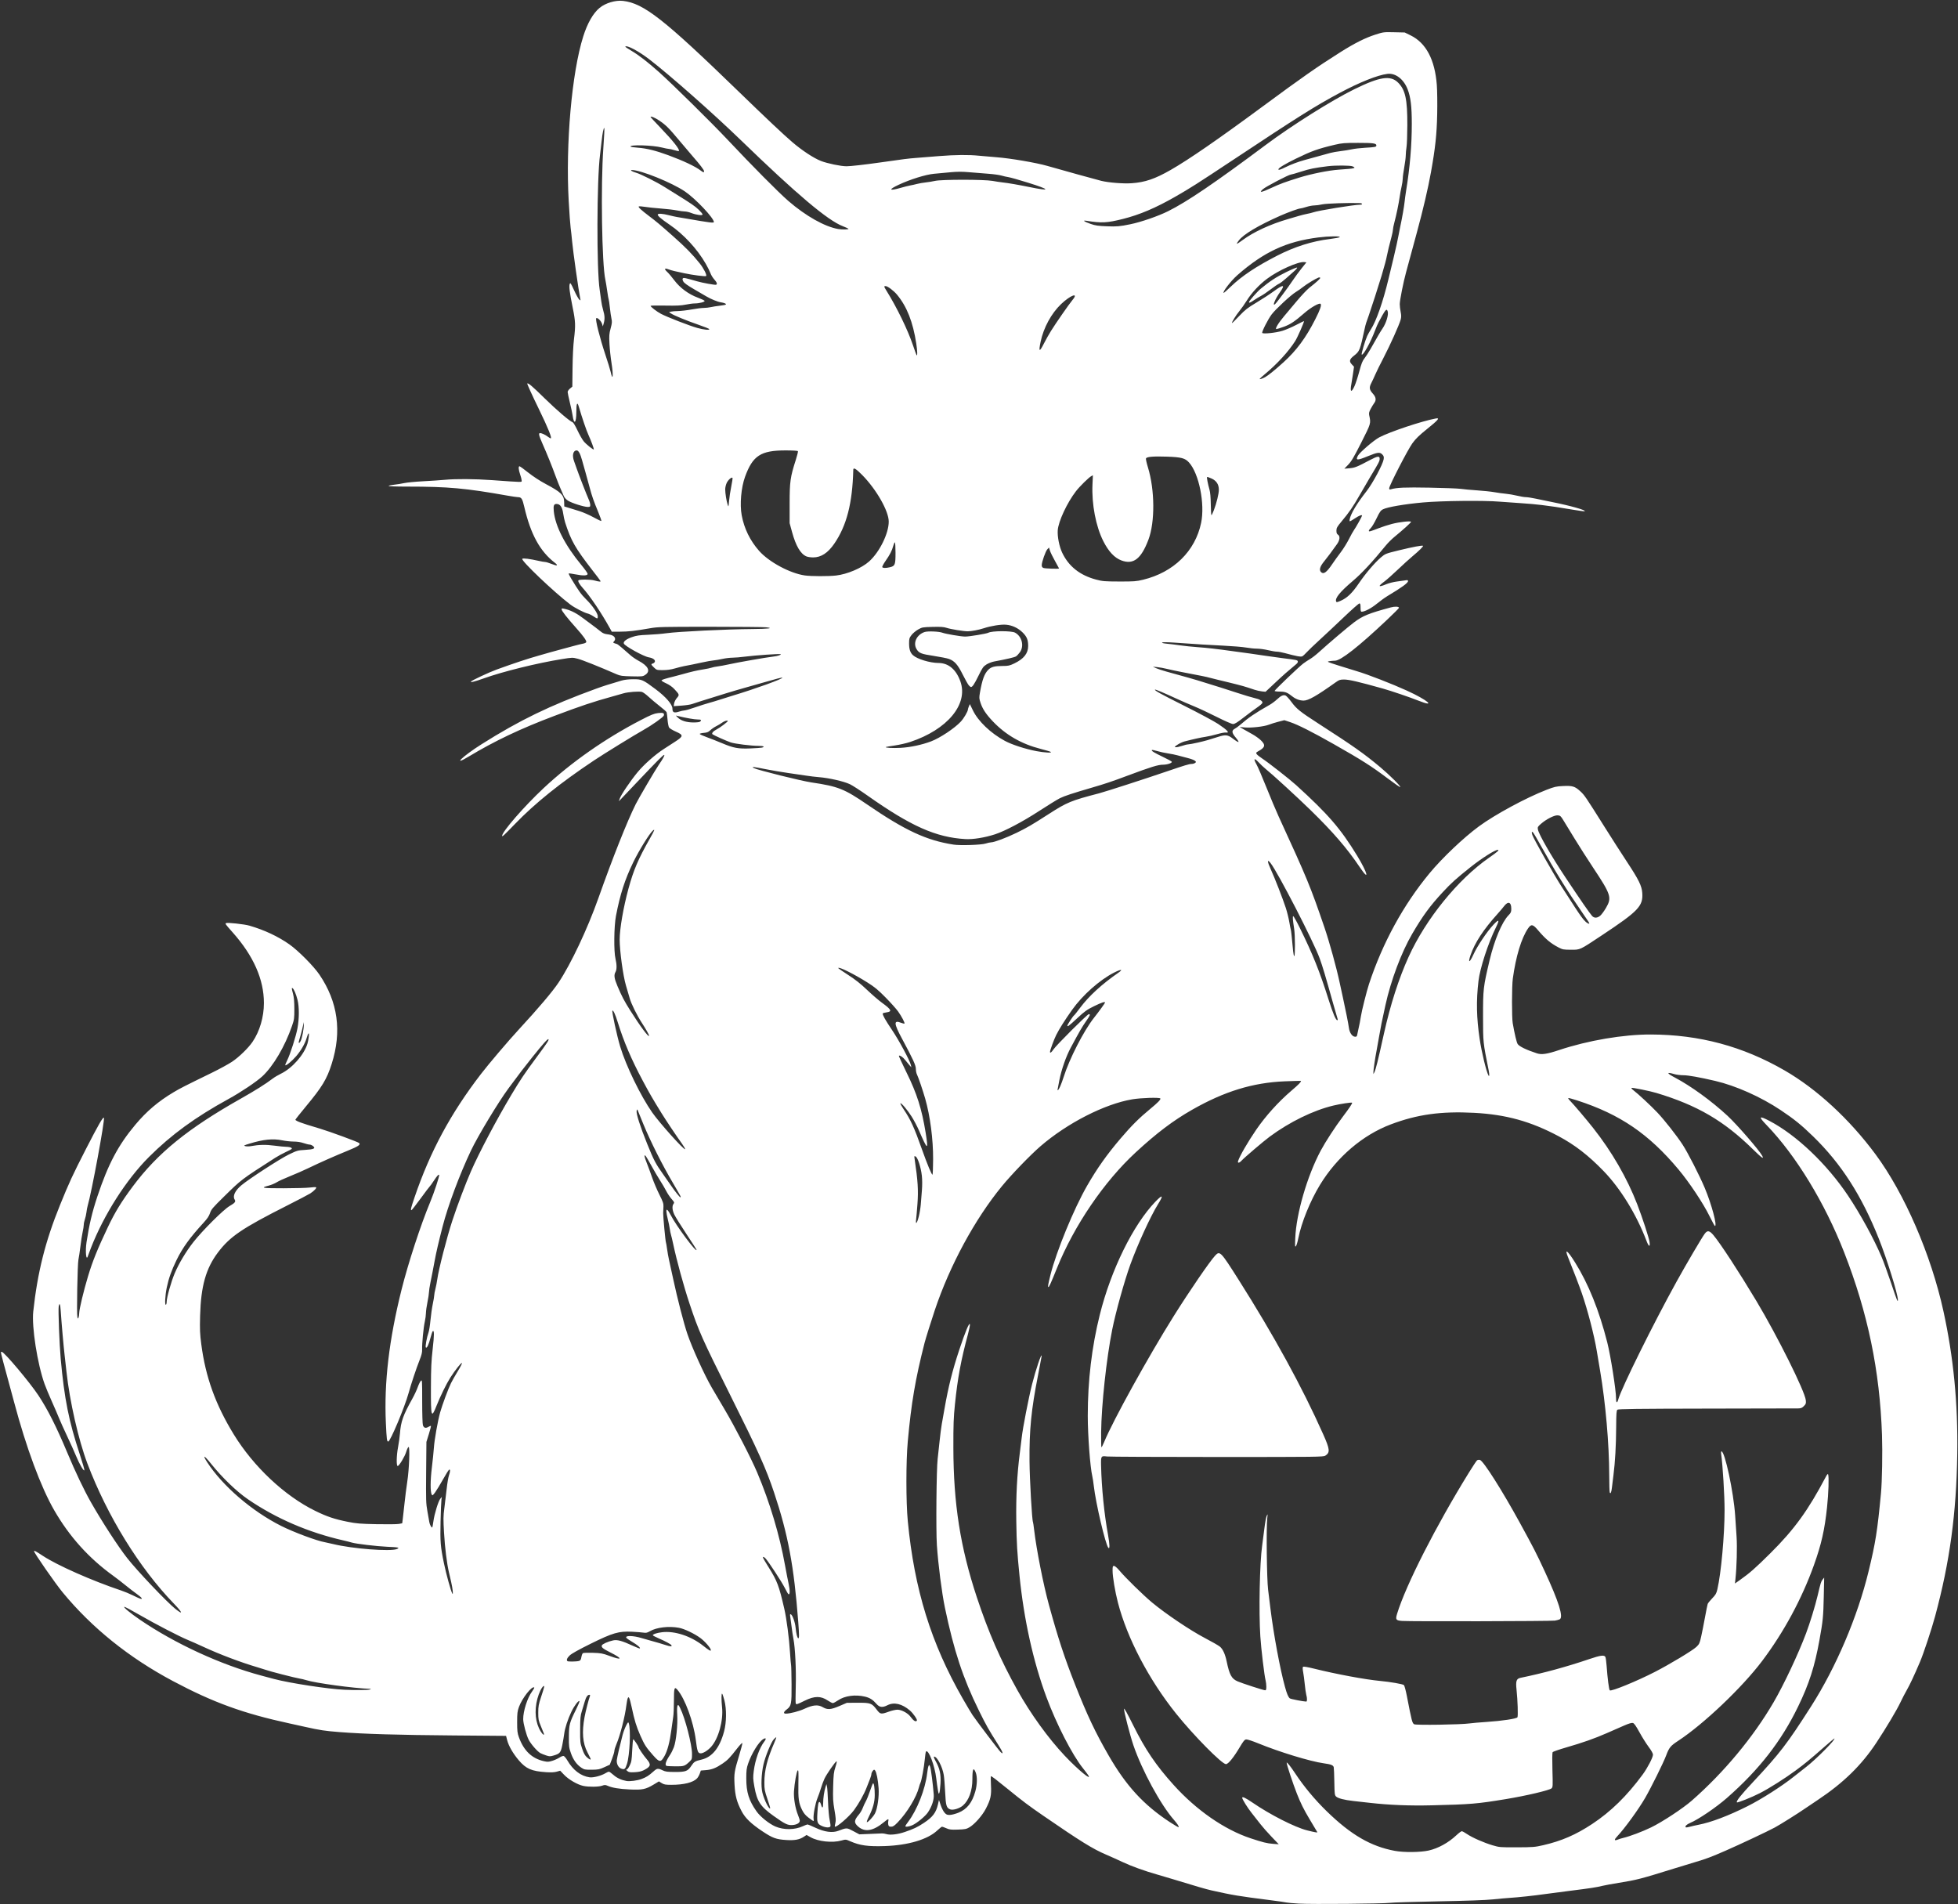 <?xml version="1.0" encoding="UTF-8" standalone="no"?><svg xmlns="http://www.w3.org/2000/svg" xmlns:xlink="http://www.w3.org/1999/xlink" clip-rule="evenodd" fill="#ffffff" fill-rule="evenodd" height="4642.7" preserveAspectRatio="xMidYMid meet" stroke-linejoin="round" stroke-miterlimit="2" version="1" viewBox="-2.4 -1.8 4773.6 4642.7" width="4773.6" zoomAndPan="magnify"><rect x="-2.4" y="-1.8" width="4773.6" height="4642.7" fill="#333333" stroke="none"/><g id="change1_1"><path d="M3163.93,4639.09c-13.644,-0.807 -26.874,-2.006 -29.401,-2.665c-2.526,-0.659 -20.304,-3.204 -39.506,-5.657c-79.166,-10.11 -90.767,-12.038 -144.245,-23.966c-12.545,-2.799 -39.365,-10.609 -94.632,-27.56c-11.117,-3.409 -28.068,-8.422 -37.669,-11.139c-29.993,-8.488 -62.806,-20.333 -83.712,-30.218c-11.059,-5.23 -29.32,-13.445 -40.579,-18.256c-32.452,-13.869 -61.736,-32.007 -153.175,-94.875c-35.126,-24.151 -50.19,-35.472 -85.444,-64.214c-29.35,-23.928 -40.034,-32.073 -42.072,-32.073c-0.593,0 -0.556,9.724 0.083,21.609c1.36,25.298 -0.766,35.073 -12.587,57.858c-8.546,16.474 -27.349,37.753 -39.816,45.062c-7.514,4.404 -10.791,5.065 -28.017,5.656c-16.767,0.574 -20.735,0.126 -28.255,-3.202c-4.812,-2.128 -9.597,-3.869 -10.634,-3.869c-1.038,-0 -6.174,4.055 -11.415,9.012c-23.34,22.074 -70.919,36.289 -127.937,38.222c-41.229,1.398 -60.846,-1.345 -84.757,-11.851c-10.432,-4.583 -10.678,-4.601 -21.252,-1.634c-21.914,6.148 -56.469,2.465 -75.003,-7.995l-9.891,-5.582l-6.882,4.507c-10.571,6.923 -22.29,9.08 -42.445,7.816c-24.831,-1.558 -33.536,-4.739 -58.453,-21.358c-27.461,-18.315 -41.788,-32.154 -50.551,-48.831c-11.718,-22.3 -15.808,-37.553 -17.237,-64.289c-1.469,-27.49 -0.586,-33.103 11.397,-72.449c4.464,-14.656 7.883,-27.847 7.598,-29.315c-0.29,-1.492 -5.778,4.095 -12.462,12.685c-18.035,23.18 -23.224,28.584 -35.461,36.938c-16.078,10.974 -26.179,15 -40.618,16.186l-12.685,1.043l-2.509,7.268c-1.38,3.998 -4.354,9.278 -6.609,11.734c-9.234,10.058 -32.382,15.875 -62.955,15.821c-14.022,-0 -17.641,-0.677 -23.356,-4.209l-6.762,-4.18l-12.477,7.532c-19.636,11.854 -28.184,13.636 -58.414,12.179c-26.225,-1.265 -42.798,-4.013 -54.094,-8.971c-5.479,-2.404 -7.28,-2.433 -13.553,-0.218c-8.684,3.064 -32.256,3.332 -45.729,0.523c-14.128,-2.949 -35.722,-15.435 -46.848,-27.089l-9.548,-10l-8.479,2.374c-5.743,1.608 -13.991,2.011 -25.563,1.252c-35.676,-2.344 -49.244,-8.225 -66.953,-29.02c-14.145,-16.61 -24.751,-35.08 -28.453,-49.548l-2.551,-9.97l-127.498,-1.031c-136.05,-1.1 -218.858,-3.53 -278.175,-8.164c-36.189,-2.828 -48.149,-4.641 -84.526,-12.817c-10.106,-2.271 -27.057,-6.008 -37.669,-8.304c-112.705,-24.388 -185.965,-51.006 -284.29,-103.292c-107.002,-56.9 -197.306,-129.512 -268.746,-216.096c-18.066,-21.896 -69.882,-96.484 -69.882,-100.595c0,-2.236 4.627,0.211 21.296,11.259c34.861,23.105 120.325,60.947 191.019,84.58c8.04,2.687 20.82,7.979 28.4,11.758c7.58,3.78 15.642,7.45 17.916,8.156c7.841,2.437 4.232,-2.657 -8.085,-11.411c-6.721,-4.776 -19.331,-14.491 -28.022,-21.59c-8.692,-7.099 -22.005,-17.375 -29.585,-22.836c-59.232,-42.674 -106.837,-95.542 -143.783,-159.679c-32.593,-56.581 -68.034,-152.086 -97.609,-263.039c-1.482,-5.558 -8.636,-32.018 -15.899,-58.8c-18.66,-68.808 -17.663,-64.313 -14.272,-64.313c5.731,-0 68.337,74.432 89.328,106.202c22.677,34.322 43.786,76.171 70.164,139.106c20.029,47.787 40.832,91.438 57.798,121.276c27.012,47.508 65.634,107.002 88.273,135.977c24.142,30.899 96.754,107.448 117.828,124.217c19.553,15.559 17.608,9.168 -4.017,-13.196c-84.242,-87.122 -162.219,-213.519 -210.756,-341.63c-21.563,-56.914 -42.994,-150.926 -50.894,-223.258c-0.994,-9.096 -3.036,-27.287 -4.538,-40.425c-2.836,-24.805 -7.418,-76.933 -9.488,-107.929c-1.162,-17.414 -2.953,-21.434 -4.939,-11.089c-1.527,7.958 1.755,93.559 4.916,128.205c8.854,97.035 19.758,151.591 46.427,232.287c6.484,19.62 11.542,36.957 11.24,38.526c-0.878,4.561 -12.051,-14.383 -20.181,-34.219c-4.041,-9.861 -13.839,-31.65 -21.772,-48.421c-7.933,-16.77 -16.86,-36.615 -19.838,-44.1c-2.977,-7.485 -10.936,-25.928 -17.685,-40.985c-6.749,-15.057 -14.659,-34.076 -17.577,-42.263c-17.518,-49.154 -31.621,-139.319 -27.6,-176.468c10.316,-95.341 29.322,-171.083 65.043,-259.21c22.5,-55.512 30.881,-73.634 63.146,-136.547c30.751,-59.962 41.775,-79.159 44.113,-76.821c3.089,3.089 -30.286,183.722 -39.762,215.205c-0.913,3.032 -2.168,9.817 -2.79,15.077c-0.622,5.26 -2.348,13.013 -3.835,17.228c-1.487,4.215 -2.721,10.247 -2.742,13.405c-0.023,3.157 -1.253,11.115 -2.738,17.684c-1.485,6.57 -3.933,22.28 -5.44,34.913c-1.507,12.633 -3.667,27.104 -4.8,32.157c-2.356,10.51 -4.596,132.495 -2.573,140.183c1.209,4.596 1.426,4.697 2.808,1.306c0.824,-2.022 1.557,-6.983 1.629,-11.025c0.175,-9.823 10.75,-53.85 21.627,-90.039c10.881,-36.204 23.406,-67.191 48.335,-119.577c17.356,-36.472 32.82,-61.716 60.814,-99.273c60.512,-81.183 134.073,-140.917 263.499,-213.968c35.184,-19.858 60.537,-35.816 77.611,-48.848c4.36,-3.329 13.075,-8.516 19.365,-11.528c27.8,-13.31 56.861,-46.118 65.266,-73.68c1.078,-3.537 2.516,-10.979 3.194,-16.537c1.522,-12.473 -1.23,-10.711 -5.373,3.441c-3.913,13.36 -13.549,30.029 -25.339,43.83c-9.753,11.417 -24.709,23.85 -26.516,22.043c-0.525,-0.525 1.486,-5.793 4.469,-11.706c7.516,-14.901 21.599,-58.843 25.235,-78.74c4.336,-23.726 4.374,-51.893 0.095,-68.907c-3.546,-14.097 -8.784,-26.409 -12.111,-28.465c-2.549,-1.575 -2.361,0.572 1.231,14.076c2.161,8.125 3.104,19.112 3.128,36.439c0.029,23.027 -0.375,25.994 -5.674,41.345c-17.244,49.951 -45.709,98.282 -72.486,123.072c-14.258,13.201 -52.663,38.928 -82.414,55.209c-80.491,44.048 -139.605,87.148 -193.937,141.398c-55.294,55.209 -109.729,140.523 -141.311,221.469c-3.352,8.591 -6.661,17.48 -7.354,19.754c-4.33,14.198 -6.921,-10.789 -3.479,-33.535c6.466,-42.714 13.663,-73.101 26.329,-111.17c26.269,-78.947 50.716,-125.201 92.567,-175.135c27.55,-32.872 55.803,-56.887 93.046,-79.092c16.943,-10.101 25.35,-14.382 93.997,-47.871c17.841,-8.703 39.754,-20.663 48.694,-26.576c16.88,-11.166 39.668,-33.279 50.1,-48.617c17.504,-25.737 27.711,-60.574 27.711,-94.577c0,-57.712 -25.368,-115.069 -76.153,-172.182c-18.017,-20.262 -18.654,-21.157 -16.146,-22.707c3.051,-1.885 44.661,2.66 56.975,6.225c36.188,10.475 69.81,26.215 97.291,45.549c21.761,15.309 59.297,53.091 73.356,73.834c45.146,66.616 55.033,138.553 29.912,217.621c-11.858,37.32 -23.149,55.97 -62.75,103.642c-13.872,16.7 -25.449,31.32 -25.725,32.489c-0.276,1.169 5.286,4.18 12.36,6.691c13.071,4.638 15.318,5.348 47.776,15.091c24.476,7.347 92.618,32.403 95.233,35.018c4.089,4.089 -1.788,8.07 -27.327,18.506c-33.258,13.591 -67.899,28.935 -95.469,42.287c-12.128,5.874 -32.8,14.95 -45.938,20.17c-13.138,5.219 -27.609,11.842 -32.157,14.717c-4.548,2.874 -13.141,6.484 -19.096,8.022c-22.111,5.709 -16.848,6.685 35.726,6.626c27.742,-0.029 56.531,-0.848 63.975,-1.814c7.445,-0.967 14.329,-1.267 15.298,-0.668c2.315,1.431 -4.904,9.12 -14.133,15.053c-4.043,2.599 -29.676,16.013 -56.963,29.808c-109.702,55.461 -138.807,75.242 -168.306,114.391c-29.167,38.707 -41.36,82.052 -43.272,153.827c-0.904,33.941 -0.496,43.777 2.895,69.826c10.366,79.619 34.51,146.67 78.969,219.306c48.271,78.866 124.342,150.328 198.747,186.706c29.073,14.214 46.874,20.186 79.806,26.774c20.649,4.131 30.116,4.905 69.825,5.708c25.266,0.511 49.659,0.234 54.207,-0.615l8.269,-1.545l1.314,-10.068c0.722,-5.538 2.659,-22.886 4.303,-38.55c1.645,-15.665 4.639,-39.231 6.654,-52.37c4.746,-30.943 6.835,-86.3 3.211,-85.092c-1.373,0.457 -3.984,5.885 -5.803,12.062c-3.279,11.135 -17.173,34.189 -20.704,34.356c-3.431,0.162 -3.023,-25.12 0.725,-44.883c2.018,-10.639 4.196,-26.302 4.84,-34.806c2.178,-28.756 7.758,-44.346 30.305,-84.682c4.802,-8.591 10.606,-20.994 12.898,-27.563c2.291,-6.569 5.693,-13.575 7.559,-15.568c3.303,-3.529 3.392,-2.22 3.392,49.953c0,30.727 0.772,55.607 1.81,58.337c2.452,6.449 6.715,7.688 13.222,3.844c2.99,-1.766 5.82,-2.825 6.291,-2.355c0.471,0.471 -1.811,9.441 -5.071,19.933l-5.927,19.076l-0.665,74.09c-0.61,67.852 -0.356,75.819 3.017,94.632c2.025,11.298 4.162,23.436 4.748,26.974c1.032,6.224 5.617,14.326 7.204,12.728c0.428,-0.432 1.682,-7.285 2.785,-15.229c2.54,-18.286 12.136,-49.403 16.924,-54.877l3.655,-4.179l-1.039,6.431c-0.572,3.537 -1.535,27.517 -2.14,53.288c-1.156,49.219 -0.151,61.663 8.245,101.982c5.74,27.566 17.167,68.805 20.528,74.078c2.513,3.944 0.862,-12.044 -2.952,-28.599c-1.456,-6.317 -3.85,-16.673 -5.32,-23.015c-5.213,-22.489 -9.832,-59.711 -12.023,-96.883c-1.937,-32.858 -1.842,-40.486 0.745,-59.72c1.631,-12.127 4.165,-33.226 5.632,-46.886c1.466,-13.659 3.938,-28.44 5.493,-32.847c3.35,-9.496 3.646,-15.478 0.717,-14.502c-1.16,0.387 -7.866,10.998 -14.902,23.582c-7.036,12.583 -15.725,26.886 -19.309,31.784c-5.661,7.736 -6.753,8.484 -8.314,5.695c-3.722,-6.652 -3.613,-34.538 0.259,-66.051c2.111,-17.181 4.352,-39.094 4.981,-48.695c1.241,-18.939 9.346,-64.658 15.2,-85.732c4.949,-17.819 19.801,-57.849 26.482,-71.375c2.995,-6.064 10.391,-19.082 16.436,-28.928c6.045,-9.847 10.674,-18.856 10.285,-20.02c-0.87,-2.612 -16.28,16.633 -28.159,35.166c-9.508,14.835 -24.454,45.251 -33.828,68.842c-12.71,31.989 -13.92,28.127 -13.685,-43.671c0.158,-48.416 0.939,-65.622 4.291,-94.708c3.894,-33.787 3.905,-47.082 0.035,-43.21c-0.941,0.941 -3.33,8.041 -5.309,15.778c-4.301,16.817 -8.886,26.471 -11.385,23.971c-1.901,-1.9 2.097,-24.311 6.628,-37.15c1.425,-4.04 3.519,-17.435 4.654,-29.766c1.134,-12.331 3.647,-29.927 5.584,-39.101c1.937,-9.174 3.534,-18.781 3.55,-21.347c0.017,-2.567 1.316,-9.596 2.888,-15.619c1.572,-6.024 3.585,-16.327 4.473,-22.896c3.339,-24.696 23.343,-102.616 37.032,-144.245c11.941,-36.315 32.161,-89.841 45.117,-119.439c20.144,-46.017 62.674,-126.522 98.53,-186.508c22.544,-37.715 31.097,-50.459 61.325,-91.375c26.122,-35.357 30.839,-42.513 29.124,-44.179c-1.748,-1.697 -12.281,10.013 -39.314,43.708c-19.976,24.898 -31.139,39.503 -58.29,76.266c-24.801,33.579 -74.388,115.787 -91.269,151.309c-27.51,57.89 -56.063,134.289 -69.109,184.918c-9.828,38.144 -15.668,63.341 -19.588,84.526c-4.087,22.086 -6.235,33.145 -10.174,52.388c-1.968,9.611 -3.589,20.361 -3.603,23.888c-0.017,3.527 -1.656,14.268 -3.651,23.869c-1.994,9.601 -3.666,21.59 -3.715,26.644c-0.052,5.053 -1.31,14.562 -2.804,21.131c-3.171,13.952 -6.986,53.596 -6.502,67.567c0.257,7.398 -1.26,13.688 -6.421,26.644c-7.697,19.316 -20.481,57.705 -26.453,79.434c-9.463,34.428 -44.739,118.52 -49.719,118.52c-3.275,0 -3.899,-4.906 -5.782,-45.49c-4.564,-98.392 7.703,-202.68 38.201,-324.769c16.027,-64.158 46.809,-158.341 69.539,-212.765c9.795,-23.453 23.688,-65.6 22.136,-67.153c-1.527,-1.526 -5.15,2.5 -13.075,14.529c-4.605,6.991 -9.009,13.103 -9.785,13.582c-0.775,0.48 -10.781,13.714 -22.234,29.41c-11.452,15.696 -21.495,28.538 -22.317,28.538c-2.723,0 -1.576,-4.78 7.623,-31.768c37.972,-111.401 87.883,-204.069 161.521,-299.89c19.12,-24.88 66.671,-80.821 92.165,-108.427c48.049,-52.03 82.39,-92.553 97.103,-114.586c30.182,-45.194 70.696,-131.033 97.259,-206.061c34.844,-98.421 69.85,-186.574 90.845,-228.77c7.202,-14.476 47.75,-83.659 56.29,-96.043c10.559,-15.314 15.418,-24.315 13.125,-24.315c-2.418,0 -14.667,12.294 -64.18,64.42c-19.624,20.659 -38.047,40.043 -40.939,43.075l-5.259,5.512l2.127,-6.431c3.056,-9.24 26.483,-43.897 43.631,-64.545c15.689,-18.892 42.683,-42.784 63.682,-56.367c7.075,-4.575 19.684,-12.736 28.022,-18.135c20.274,-13.127 20.42,-16.003 1.243,-24.431c-7.654,-3.364 -15.006,-7.854 -16.338,-9.979c-1.332,-2.125 -2.99,-10.789 -3.686,-19.254c-0.696,-8.465 -1.701,-16.528 -2.234,-17.917c-0.534,-1.39 -8.116,-8.091 -16.851,-14.893c-8.735,-6.802 -20.997,-17.108 -27.251,-22.904c-6.253,-5.795 -13.534,-11.08 -16.181,-11.745c-7.503,-1.883 -33.851,0.162 -45.031,3.496c-5.559,1.658 -17.962,5.176 -27.563,7.818c-45.828,12.612 -76.888,23.009 -140.57,47.05c-83.005,31.336 -145.585,61.043 -209.154,99.285c-41.78,25.134 -14.317,-1.241 31.24,-30.002c92.845,-58.616 166.77,-94.473 278.978,-135.319c18.419,-6.705 30.616,-10.602 62.475,-19.964c7.036,-2.067 17.341,-3.258 28.482,-3.29c21.055,-0.061 23.463,1.012 54.623,24.357c25.034,18.755 40.928,37.075 40.928,47.173c-0,9.4 3.822,11.293 15.417,7.638c5.342,-1.684 11.706,-3.091 14.144,-3.128c2.438,-0.034 13.942,-3.38 25.564,-7.428c11.622,-4.049 26.92,-8.922 33.994,-10.829c7.075,-1.907 19.064,-5.512 26.644,-8.011c7.58,-2.498 21.223,-6.782 30.319,-9.518c56.503,-16.997 124.401,-41.567 121.868,-44.1c-0.801,-0.801 -17.065,3.401 -48.367,12.497c-12.128,3.524 -31.56,9.039 -43.182,12.254c-11.622,3.216 -31.881,9.173 -45.019,13.238c-59.542,18.42 -77.632,24.121 -83.857,26.428c-3.675,1.362 -15.174,3.061 -25.552,3.776l-18.871,1.299l1.107,-6.818c0.61,-3.761 3.63,-9.693 6.736,-13.23c6.509,-7.414 6.295,-8.166 -6.108,-21.444c-5.311,-5.686 -12.535,-10.74 -20.537,-14.368c-7.676,-3.481 -11.693,-6.248 -10.622,-7.319c1.691,-1.691 10.88,-4.516 29.078,-8.94c5.053,-1.228 14.562,-3.749 21.131,-5.602c22.624,-6.382 35.874,-9.448 51.451,-11.906c8.59,-1.355 17.686,-3.267 20.212,-4.248c2.527,-0.981 9.142,-2.332 14.701,-3.003c5.558,-0.67 17.134,-2.793 25.725,-4.716c21.815,-4.884 92.122,-17.214 109.863,-19.268c10.725,-1.241 19.864,-4.165 18.205,-5.824c-1.442,-1.442 -61.607,2.66 -86.65,5.908c-11.077,1.437 -25.134,2.627 -31.238,2.644c-6.104,0.018 -16.887,1.33 -23.962,2.916c-7.074,1.587 -16.997,3.269 -22.05,3.738c-5.053,0.47 -16.216,2.424 -24.806,4.342c-8.591,1.919 -20.58,4.45 -26.644,5.624c-6.064,1.175 -15.16,2.936 -20.213,3.914c-5.053,0.979 -15.389,3.573 -22.968,5.766c-9.145,2.646 -18.847,3.988 -28.84,3.988c-14.678,-0 -15.225,-0.16 -21.592,-6.333c-7.537,-7.307 -7.887,-8.503 -2.866,-9.816c2.016,-0.527 4.221,-2.407 4.9,-4.176c1.713,-4.463 -4.634,-9.191 -14.43,-10.751c-12.447,-1.982 -58.746,-27.492 -61.119,-33.676c-1.831,-4.772 5.765,-10.813 19.802,-15.749c10.764,-3.784 17.913,-4.826 38.912,-5.671c14.149,-0.569 34.51,-2.277 45.246,-3.793c28.582,-4.039 147.061,-9.816 209.25,-10.204c39.649,-0.247 54.001,-2.093 33.187,-4.268c-6.421,-0.671 -67.989,-1.224 -136.817,-1.228c-115.457,0 -126.705,0.268 -145.353,3.541c-37.162,6.522 -53.144,8.345 -73.453,8.378l-20.164,0.034l-4.642,-8.403c-20.838,-37.719 -48.414,-78.584 -66.56,-98.635c-7.596,-8.393 -11.981,-16.29 -10.094,-18.177c2.542,-2.542 29.913,-2.313 38.793,0.324c4.994,1.483 10.684,2.696 12.645,2.696c4.204,0 5.47,2.011 -17.095,-27.152c-42.566,-55.01 -52.333,-72.125 -66.823,-117.093c-1.629,-5.053 -3.743,-14.825 -4.699,-21.716c-2.151,-15.51 -7.385,-23.116 -15.995,-23.244c-6.703,-0.1 -8.287,3.929 -6.945,17.67c3.569,36.544 27.525,83.223 67.474,131.475c8.274,9.995 15.044,19.582 15.044,21.306c-0,4.516 -10.728,4.951 -29.624,1.201c-8.567,-1.7 -15.981,-2.686 -16.475,-2.192c-0.495,0.495 1.767,5.346 5.025,10.782c18.428,30.741 25.42,40.526 37.261,52.145c15.587,15.296 28.619,34.252 28.619,41.631c0,6.513 -0.818,6.495 -10.966,-0.237c-4.516,-2.996 -10.717,-5.99 -13.782,-6.654c-8.253,-1.788 -32.085,-14.163 -42.447,-22.042c-39.738,-30.215 -120.85,-107.447 -116.945,-111.352c1.996,-1.996 18.567,0.094 40.273,5.078c6.271,1.44 13.159,2.619 15.305,2.619c2.147,-0 9.27,2.147 15.83,4.771c13.719,5.489 17.241,4.328 8.153,-2.686c-36.481,-28.158 -59.17,-69.566 -74.641,-136.224c-4.743,-20.439 -6.944,-23.813 -15.557,-23.853c-2.526,-0.017 -14.102,-1.715 -25.725,-3.785c-101.311,-18.047 -144.731,-21.975 -242.908,-21.975c-28.585,0 -47.218,-0.677 -46.59,-1.693c0.576,-0.932 6.619,-2.247 13.431,-2.923c6.811,-0.677 17.758,-2.432 24.327,-3.9c6.57,-1.469 27.242,-3.466 45.938,-4.438c18.697,-0.972 42.677,-2.589 53.288,-3.593c27.225,-2.575 72.408,-2.268 115.081,0.782c78.301,5.598 72.354,5.539 72.286,0.716c-0.034,-2.334 -1.66,-8.793 -3.615,-14.351c-3.955,-11.244 -4.711,-20.213 -1.702,-20.213c1.084,0 10.71,6.96 21.388,15.466c11.861,9.447 28.434,20.258 42.588,27.778c37.503,19.928 44.612,26.937 44.993,44.359l0.228,10.391l10.106,3.107c5.559,1.71 17.545,5.412 26.636,8.228c9.091,2.815 24.661,9.621 34.6,15.124c9.939,5.503 18.519,9.557 19.066,9.009c0.548,-0.547 -2.527,-9.508 -6.832,-19.912c-12.303,-29.734 -15.808,-39.736 -21.807,-62.224c-3.082,-11.554 -7.729,-28.449 -10.327,-37.545c-2.598,-9.095 -6.214,-21.912 -8.036,-28.481c-4.459,-16.079 -8.71,-23.888 -13.003,-23.888c-8.91,0 -11.799,12.094 -6.366,26.644c1.51,4.043 4.29,11.898 6.18,17.457c4.747,13.968 24.71,65.272 29.314,75.338c2.08,4.548 3.801,10.543 3.823,13.322c0.034,4.511 -0.618,5.053 -6.092,5.053c-9.263,0 -39.771,-9.734 -48.395,-15.441c-4.216,-2.79 -8.652,-7.643 -9.942,-10.877c-1.281,-3.211 -4.769,-11.213 -7.751,-17.782c-2.982,-6.57 -8.568,-20.627 -12.412,-31.238c-8.576,-23.674 -20.622,-53.481 -31.853,-78.82c-8.898,-20.075 -10.205,-25.919 -5.796,-25.919c3.853,0 12.071,3.822 18.635,8.666c3.127,2.309 6.331,4.197 7.12,4.197c3.904,-0 -6.073,-24.818 -28.44,-70.744c-17.081,-35.074 -29.405,-62.151 -28.636,-62.92c2.114,-2.113 12.18,6.455 42.432,36.119c29.435,28.863 60.545,55.436 68.453,58.471c1.545,0.593 6.731,9.42 11.526,19.616c4.795,10.197 11.548,22.085 15.006,26.419c5.715,7.161 23.339,21.41 24.744,20.005c0.935,-0.935 -6.551,-21.272 -12.97,-35.235c-5.114,-11.123 -15.383,-41.252 -23.485,-68.907c-3.848,-13.132 -6.098,-8.251 -6.098,13.228c-0,27.104 -5.697,32.059 -9.089,7.904c-0.71,-5.053 -3.707,-19.11 -6.661,-31.238c-2.953,-12.128 -5.38,-23.704 -5.392,-25.725c-0.017,-2.022 2.551,-5.791 5.695,-8.376l5.719,-4.701l0.533,-45.831c0.316,-27.136 1.723,-55.575 3.45,-69.718c4.151,-34 3.764,-43.31 -3.237,-77.77c-7.268,-35.773 -9.188,-51.366 -7.04,-57.172c1.339,-3.618 2.747,-1.559 10.453,15.285c4.898,10.707 10.549,20.924 12.558,22.705c3.567,3.163 3.625,3.11 2.506,-2.274c-3.879,-18.673 -17.496,-114.693 -19.674,-138.733c-1.053,-11.622 -2.702,-26.696 -3.665,-33.497c-0.963,-6.8 -3.089,-36.155 -4.724,-65.231c-7.827,-139.178 7.545,-313.518 35.401,-401.505c10.295,-32.517 24.143,-56.698 39.914,-69.698c14.43,-11.895 38.766,-19.126 57.179,-16.989c50.459,5.854 99.671,44.435 281.14,220.407c68.12,66.056 109.395,104.954 131.382,123.815c23.922,20.519 52.48,39.283 70.171,46.106c15.835,6.107 48.331,12.837 62.026,12.846c9.709,-0 45.007,-3.981 81.874,-9.249c58.926,-8.421 67.135,-9.457 88.201,-11.128c12.128,-0.962 37.348,-2.978 56.044,-4.482c38.962,-3.132 72.481,-3.431 96.851,-0.863c9.305,0.98 28.737,2.661 43.181,3.735c32.916,2.447 96.492,13.315 123.652,21.137c34.297,9.878 121.558,34.044 131.548,36.432c18.588,4.442 53.721,7.175 74.091,5.763c32.41,-2.246 56.888,-10.594 94.876,-32.358c44.349,-25.408 115.059,-74.159 222.259,-153.236c100.1,-73.84 134.239,-97.699 191.888,-134.105c34.322,-21.674 59.743,-34.46 84.296,-42.397c20.041,-6.479 20.832,-6.582 46.316,-6.003l25.927,0.589l14.591,7.182c37.445,18.431 58.865,59.006 63.627,120.525c1.071,13.846 1.479,45.512 0.923,71.664c-1.045,49.138 -4.689,83 -15.226,141.488c-7.171,39.813 -19.204,91.25 -34.388,147.002c-4.542,16.675 -11.27,41.482 -14.952,55.125c-3.682,13.644 -8.771,32.376 -11.309,41.628c-6.682,24.359 -15.377,68.214 -15.404,77.7c-0.018,4.487 0.971,12.976 2.187,18.863c1.715,8.303 1.72,12.542 0.023,18.892c-3.324,12.428 -25.951,62.792 -42.113,93.738c-7.918,15.16 -16.694,32.938 -19.504,39.507c-2.809,6.569 -7.264,16.126 -9.899,21.239c-5.789,11.228 -5.005,16.27 4.099,26.346c7.302,8.083 8.307,15.57 3.013,22.452c-1.854,2.41 -5.677,8.669 -8.495,13.909c-4.015,7.464 -4.848,10.844 -3.847,15.619c4.34,20.715 4.767,19.23 -19.218,66.73c-18.012,35.671 -24.09,45.988 -31.797,53.975l-9.529,9.874l12.681,-1.103c13.076,-1.137 18.026,-3.135 50.714,-20.47c18.146,-9.624 23.094,-10.027 22.708,-1.85c-0.256,5.422 -2.321,9.339 -22.941,43.506c-5.686,9.423 -17.174,29.122 -25.528,43.776c-16.532,28.998 -25.52,42.086 -44.524,64.828c-10.862,12.997 -12.404,15.775 -12.404,22.341c0,5.508 0.976,8.107 3.675,9.793c5.735,3.581 4.786,13.144 -2.297,23.141c-12.138,17.135 -24.395,33.555 -31.051,41.598c-10.541,12.739 -13.06,21.318 -7.802,26.575c6.06,6.061 13.576,0.711 27.007,-19.225c5.107,-7.579 14.512,-20.656 20.9,-29.058c6.388,-8.403 15.412,-22.873 20.052,-32.157c4.64,-9.283 10.273,-19.36 12.518,-22.392c4.165,-5.623 19.474,-33.002 19.474,-34.826c-0,-2.879 -7.181,-0.195 -16.975,6.345c-6.054,4.042 -11.755,7.35 -12.67,7.35c-0.914,-0 -1.142,-2.274 -0.506,-5.053c3.388,-14.804 17.209,-37.756 41.257,-68.515c14.846,-18.989 39.633,-65.265 41.587,-77.641c0.895,-5.671 0.311,-7.801 -3.148,-11.484c-5.972,-6.357 -11.413,-5.768 -34.647,3.748c-26.933,11.03 -31.123,10.912 -25.114,-0.708c4.177,-8.076 38.934,-37.985 52.314,-45.016c26.109,-13.72 104.463,-39.857 137.65,-45.917c10.744,-1.962 6.268,3.469 -20.803,25.239c-19.906,16.009 -28.115,23.989 -36.291,35.276c-11.213,15.482 -56.503,103.353 -56.503,109.627c-0,2.969 0.813,3.457 4.134,2.479c14.405,-4.241 34,-5.072 94.173,-3.994c35.372,0.634 69.688,1.953 76.257,2.931c6.569,0.978 24.471,2.624 39.781,3.656c15.311,1.033 34.329,3.049 42.263,4.48c7.934,1.431 20.28,3.119 27.435,3.752c7.155,0.632 19.558,2.758 27.562,4.723c8.005,1.965 17.706,3.583 21.559,3.595c3.852,0.017 14.602,1.66 23.887,3.663c9.286,2.003 27.633,5.787 40.771,8.409c44.302,8.84 84.499,20.263 78.612,22.34c-1.231,0.434 -14.875,-1.406 -30.319,-4.089c-15.444,-2.683 -33.868,-5.665 -40.943,-6.625c-7.074,-0.961 -21.958,-2.965 -33.075,-4.452c-11.117,-1.487 -34.27,-3.559 -51.451,-4.605c-17.18,-1.045 -40.333,-2.688 -51.45,-3.65c-37.45,-3.243 -140.638,-2.186 -186.508,1.91c-44.705,3.993 -86.913,11.207 -97.726,16.705c-5.744,2.92 -8.142,6.295 -15.847,22.3c-4.992,10.373 -11.249,20.864 -13.903,23.314c-2.654,2.451 -4.825,5.494 -4.825,6.763c-0,2.701 3.013,1.902 24.806,-6.579c8.085,-3.146 22.142,-7.67 31.238,-10.052c18.49,-4.844 46.857,-7.955 46.857,-5.139c-0,1.81 -19.448,19.408 -40.597,36.736c-6.475,5.305 -15.907,14.722 -20.96,20.927c-32.337,39.708 -58.487,67.835 -80.161,86.221c-31.545,26.759 -44.052,42.105 -40.936,50.224c0.901,2.35 2.596,2.085 11.303,-1.765c15.803,-6.989 28.032,-18.781 44.19,-42.611c16.232,-23.94 38.566,-50.111 54.001,-63.279c10.215,-8.714 11.429,-9.188 43.759,-17.079c33.749,-8.238 56.956,-12.585 58.568,-10.972c1.296,1.295 -9.541,12.096 -25.359,25.272c-7.529,6.272 -23.798,21.041 -36.152,32.819c-12.354,11.778 -27.022,24.783 -32.595,28.9c-16.832,12.435 -15.154,14.727 4.797,6.551c6.296,-2.581 17.649,-5.454 25.229,-6.385c7.58,-0.932 16.882,-2.236 20.672,-2.899c5.539,-0.969 6.891,-0.642 6.891,1.668c-0,4.637 -14.404,15.124 -50.532,36.793c-6.064,3.637 -17.64,12.036 -25.725,18.664c-13.227,10.843 -29.388,19.326 -36.82,19.326c-2.032,-0 -2.687,-2.463 -2.687,-10.106c-0,-7.868 -0.626,-10.107 -2.825,-10.107c-1.554,0 -18.712,15.165 -38.129,33.699c-19.416,18.534 -46.087,43.548 -59.267,55.585c-13.18,12.037 -27.166,25.444 -31.079,29.792c-3.914,4.348 -8.682,8.744 -10.598,9.769c-3.561,1.906 -14.027,0 -42.772,-7.775c-7.075,-1.914 -15.757,-3.484 -19.294,-3.487c-3.538,-0 -13.306,-1.655 -21.708,-3.67c-8.401,-2.014 -20.391,-3.663 -26.644,-3.664c-6.252,-0.002 -18.217,-1.208 -26.588,-2.681c-8.371,-1.474 -33.591,-3.571 -56.044,-4.661c-39.089,-1.898 -55.573,-2.918 -118.752,-7.354c-17.456,-1.226 -28.971,-1.333 -30.025,-0.279c-1.053,1.053 3.464,2.189 11.778,2.962c7.418,0.689 21.755,2.461 31.862,3.937c10.106,1.477 29.538,3.482 43.181,4.457c23.722,1.695 44.764,4.121 89.12,10.278c11.117,1.543 28.481,3.909 38.588,5.258c10.106,1.349 26.23,3.7 35.831,5.225c9.601,1.524 28.206,4.118 41.345,5.764c36.774,4.607 37.847,4.824 39.025,7.892c0.678,1.767 -0.673,4.341 -3.519,6.708c-22.436,18.654 -31.19,26.379 -51.621,45.559l-23.465,22.025l-8.692,-0.875c-4.78,-0.481 -12.826,-2.253 -17.879,-3.938c-26.282,-8.762 -27.719,-9.172 -62.476,-17.821c-8.085,-2.012 -19.661,-4.798 -25.725,-6.191c-6.064,-1.394 -15.573,-3.776 -21.131,-5.294c-9.491,-2.592 -18.785,-4.487 -68.907,-14.052c-11.117,-2.122 -26.828,-5.479 -34.913,-7.46c-8.085,-1.981 -19.248,-4.013 -24.807,-4.515l-10.106,-0.914l7.35,3.408c4.043,1.875 15.619,5.693 25.725,8.485c50.827,14.041 65.222,18.093 75.339,21.206c48.861,15.039 70.289,21.795 97.388,30.706c17.181,5.65 35.976,11.293 41.767,12.541c12.54,2.703 20.238,7.29 19.436,11.584c-0.318,1.705 -6.062,6.821 -12.765,11.369c-6.702,4.548 -21.467,15.504 -32.811,24.347c-15.235,11.876 -22.035,16.078 -26.019,16.078c-3.158,-0 -19.643,-7.189 -39.764,-17.341c-18.903,-9.537 -43.466,-21.031 -54.582,-25.541c-11.117,-4.51 -31.376,-13.347 -45.02,-19.637c-30.27,-13.957 -49.979,-22.253 -50.833,-21.399c-1.983,1.983 12.667,10.094 71.268,39.457c35.756,17.916 72.865,37.804 82.466,44.197c22.932,15.268 29.381,22.448 18.835,20.969c-2.779,-0.39 -12.333,1.416 -21.231,4.014c-8.897,2.597 -21.714,5.512 -28.481,6.478c-11.163,1.592 -30.568,5.875 -51.382,11.339c-4.311,1.133 -11.753,4.607 -16.537,7.722c-7.303,4.755 -8.072,5.763 -4.795,6.282c2.146,0.34 8.942,-1.08 15.101,-3.155c6.159,-2.074 13.1,-3.772 15.425,-3.772c2.324,-0 12.893,-1.97 23.486,-4.378c18.328,-4.167 25.248,-6.113 50.396,-14.172c17.538,-5.62 23.181,-4.838 35.804,4.964c5.994,4.656 11.817,8.159 12.937,7.785c1.122,-0.373 -1.715,-5.077 -6.303,-10.452c-10.173,-11.918 -10.81,-17.509 -2.499,-21.961c3.213,-1.722 9.208,-6.064 13.322,-9.65c20.132,-17.551 36.169,-28.424 71.765,-48.655c5.039,-2.863 12.948,-8.748 17.576,-13.078c9.957,-9.313 15.804,-11.892 21.293,-9.391c2.161,0.984 8.678,8.246 14.483,16.137c11.958,16.256 20.852,23.367 64.276,51.392c88.198,56.918 112.051,73.749 152.514,107.61c22.088,18.484 49.864,46.193 48.086,47.971c-0.615,0.615 -14.167,-8.723 -30.115,-20.751c-39.714,-29.954 -63.742,-45.238 -131.897,-83.901c-52.262,-29.647 -87.468,-47.432 -106.247,-53.673l-14.37,-4.776l-14.465,3.75c-7.956,2.062 -18.543,5.357 -23.528,7.321c-11.52,4.541 -43.118,8.067 -58.925,6.574l-12.154,-1.147l9.187,5.356c5.053,2.946 14.836,8.448 21.739,12.226c6.903,3.778 16.205,10.371 20.672,14.65c12.379,11.862 11.023,17.58 -6.449,27.19c-4.991,2.745 -5.459,3.617 -3.564,6.65c1.199,1.921 7.553,6.999 14.119,11.285c14.625,9.548 66.602,50.289 81.923,64.214c78.302,71.167 108.572,106.179 148.914,172.245c26.127,42.787 31.158,64.789 6.393,27.957c-30.916,-45.977 -64.935,-85.406 -120.3,-139.428c-32.205,-31.425 -92.184,-86.384 -109.947,-100.746c-4.159,-3.363 -11.589,-10.392 -16.51,-15.619c-10.859,-11.534 -13.038,-9.059 -4.83,5.484c3.211,5.689 13.97,30.692 23.909,55.56c9.939,24.868 23.386,56.791 29.882,70.94c70.026,152.522 77.537,170.725 111.834,271.034c12.015,35.137 29.337,98.057 37.183,135.057c1.5,7.075 5.175,24.026 8.166,37.669c6.877,31.371 12.704,60.857 14.261,72.171c1.559,11.324 7.622,20.444 14.093,21.199c3.891,0.454 5.129,-0.321 5.873,-3.675c5.629,-25.365 8.332,-38.813 9.349,-46.513c1.456,-11.03 14.092,-61.363 19.606,-78.095c33.004,-100.153 83.771,-193.072 147.579,-270.115c31.123,-37.579 82.824,-86.67 120.411,-114.334c38.861,-28.601 114.986,-69.782 164.376,-88.921c19.732,-7.647 24.011,-8.637 40.705,-9.423c22.951,-1.079 28.814,0.673 41.719,12.467c10.605,9.692 12.726,12.801 59.513,87.204c17.16,27.287 41.688,65.525 54.507,84.973c28.938,43.9 36.181,58.589 37.419,75.889c2.303,32.195 -9.074,44.129 -98.806,103.648c-54.673,36.265 -51.981,35.016 -75.338,34.955c-17.587,-0.046 -20.188,-0.515 -29.4,-5.3c-19.984,-10.381 -32.07,-20.528 -51.1,-42.9c-12.112,-14.24 -16.22,-14.869 -23.898,-3.66c-16.101,23.506 -29.749,68.554 -37.06,122.326c-2.523,18.552 -2.659,94.697 -0.195,108.742c4.688,26.721 9.439,46.716 12.044,50.693c3.834,5.85 21.336,14.316 46.736,22.607c11.787,3.847 24.524,1.983 54.392,-7.961c70.649,-23.521 156.568,-38.1 223.407,-37.909c118.435,0.339 224.289,28.752 326.162,87.546c78.726,45.435 158.158,118.692 221.692,204.457c70.867,95.666 135.481,244.892 165.618,382.499c24.633,112.472 35.511,224.516 33.72,347.29c-2.131,145.985 -18.153,263.781 -53.868,396.048c-8.601,31.856 -28.302,91.294 -37.131,112.026c-13.741,32.266 -24.511,55.247 -32.059,68.406c-4.505,7.855 -11.48,21.311 -15.498,29.901c-8.584,18.348 -34.596,61.999 -58.624,98.376c-36.385,55.084 -80.314,97.982 -143.151,139.795c-12.128,8.069 -25.771,17.252 -30.319,20.405c-17.52,12.146 -61.146,39.528 -74.175,46.556c-17.662,9.526 -84.16,40.831 -120.602,56.774c-33.086,14.474 -47.888,20.069 -70.744,26.74c-9.096,2.655 -32.662,9.842 -52.37,15.972c-83.452,25.958 -92.834,28.389 -136.817,35.45c-16.128,2.59 -33.906,5.851 -39.507,7.246c-14.891,3.709 -29.505,5.956 -78.428,12.056c-24.114,3.008 -52.113,6.673 -62.219,8.146c-24.443,3.563 -66.099,8.046 -85.445,9.195c-8.59,0.511 -27.217,2.179 -41.394,3.707c-16.766,1.807 -63.326,3.469 -133.22,4.756c-59.094,1.088 -111.993,2.714 -117.551,3.612c-13.707,2.216 -191.385,3.745 -222.34,1.913l-0.003,-0.006Zm316.919,-129.463c23.182,-5.246 48.039,-18.96 67.445,-37.212c5.736,-5.395 11.638,-9.809 13.116,-9.809c1.477,-0 7.051,3.002 12.385,6.672c12.636,8.692 41.213,21.295 62.733,27.666c16.585,4.911 18.373,5.059 59.363,4.908c39.289,-0.143 43.814,-0.511 64.313,-5.229c44.497,-10.239 79.498,-25.438 119.439,-51.865c45.361,-30.015 84.442,-68.285 122.578,-120.033c12.029,-16.322 25.342,-41.942 25.342,-48.768c-0,-3.001 -3.982,-10.138 -10.566,-18.937c-5.811,-7.766 -15.893,-23.833 -22.404,-35.703c-8.722,-15.902 -12.964,-21.866 -16.116,-22.657c-2.809,-0.705 -10.101,1.471 -21.237,6.339c-9.328,4.077 -28.325,12.394 -42.216,18.483c-30.262,13.265 -57.787,22.959 -99.486,35.038c-17.067,4.943 -31.765,10.093 -32.664,11.445c-0.922,1.387 -1.112,20.465 -0.436,43.802c1.129,38.963 0.999,41.52 -2.249,44.398c-5.31,4.705 -61.73,17.98 -110.942,26.104c-70.342,11.612 -86.64,12.98 -180.92,15.194c-54.943,1.29 -102.971,-0.624 -150.752,-6.006c-13.138,-1.481 -31.33,-3.516 -40.425,-4.525c-22.103,-2.449 -37.787,-6.52 -42.263,-10.969c-3.348,-3.327 -3.72,-6.474 -4.178,-35.302c-0.276,-17.408 -0.919,-33.54 -1.429,-35.85c-1.141,-5.167 -6.459,-7.29 -24.518,-9.787c-32.578,-4.504 -107.931,-27.475 -159.671,-48.673c-13.683,-5.606 -26.797,-9.874 -29.387,-9.564c-3.757,0.448 -6.802,4.142 -15.464,18.753c-15.113,25.491 -28.167,41.527 -33.805,41.527c-9.82,-0 -78.962,-70.069 -121.485,-123.114c-66.37,-82.793 -119.34,-183.862 -141.831,-270.616c-6.992,-26.974 -13.056,-63.117 -13.056,-77.823c0,-10.371 0.409,-11.714 3.567,-11.714c2.116,-0 7.507,4.669 13.257,11.484c15.269,18.096 57.582,59.509 79.323,77.636c33.022,27.532 93.717,68.374 128.697,86.602c17.203,8.964 33.909,18.566 37.124,21.338c6.993,6.03 12.51,18.174 16.13,35.504c6.951,33.277 12.038,42.564 26.812,48.949c11.237,4.857 63.191,21.677 66.955,21.677c2.341,0 2.986,-1.889 2.978,-8.728c0,-4.8 -0.792,-11.622 -1.748,-15.159c-3.024,-11.19 -10.902,-76.931 -12.878,-107.464c-3.931,-60.736 -1.56,-179.124 4.429,-221.126c1.538,-10.791 4.056,-30.18 5.594,-43.087c1.538,-12.907 3.999,-26.137 5.468,-29.4c2.563,-5.693 2.619,-5.449 1.368,6.01c-2.582,23.657 -1.085,148.05 2.09,173.646c1.63,13.138 4.182,33.81 5.671,45.938c7.709,62.787 23.625,148.483 35.492,191.101c4.919,17.667 7.924,24.763 11.875,28.041c2.023,1.679 33.416,7.791 40.018,7.791c2.358,-0 2.391,-8.268 0.066,-16.374c-0.985,-3.433 -2.653,-15.005 -3.707,-25.713c-1.054,-10.708 -2.851,-24.268 -3.994,-30.132c-1.371,-7.041 -1.458,-11.28 -0.256,-12.482c1.202,-1.202 10.498,0.337 27.375,4.531c53.092,13.195 124.248,26.447 159.693,29.742c25.536,2.374 56.398,7.732 58.89,10.224c1.4,1.399 4.618,13.292 7.151,26.427c11.877,61.575 13.172,66.551 18.004,69.137c4.661,2.495 113.755,0.858 133.701,-2.006c6.569,-0.943 26,-2.638 43.181,-3.766c37.2,-2.443 72.34,-7.738 74.733,-11.26c1.811,-2.665 0.545,-41.834 -2.164,-67.03c-2.315,-21.525 -0.44,-27.125 9.787,-29.226c55.989,-11.502 112.554,-26.931 168.074,-45.844c26.474,-9.018 35.99,-10.272 38.693,-5.101c0.924,1.769 2.276,11.485 3.004,21.591c2.235,31.037 5.691,57.838 7.72,59.867c3.313,3.313 65.536,-22.101 109.919,-44.895c36.221,-18.602 91.999,-52.184 101.168,-60.91c7.046,-6.705 8.068,-8.883 11.643,-24.806c2.156,-9.601 6.339,-30.695 9.296,-46.874c2.957,-16.18 5.956,-31.064 6.663,-33.076c0.707,-2.011 5.69,-8.205 11.073,-13.764c8.38,-8.653 10.186,-11.824 12.561,-22.05c9.136,-39.343 17.567,-131.99 17.567,-193.054c-0,-35.537 -4.448,-108.829 -8.273,-136.321c-0.527,-3.79 -0.216,-6.891 0.692,-6.891c8.29,0 29.556,99.569 33.359,156.189c0.916,13.644 2.478,36.974 3.471,51.845c1.692,25.35 0.377,74.301 -2.775,103.282l-1.183,10.882l12.62,-8.885c23.135,-16.288 37.269,-28.736 73.861,-65.048c58.136,-57.692 92.03,-104.419 135.054,-186.193c3.231,-6.142 4.882,-7.84 5.657,-5.821c2.278,5.936 0.953,45.8 -2.659,80.012c-5.81,55.03 -13.91,90.738 -32.03,141.205c-29.61,82.47 -73.427,163.567 -126.239,233.642c-48.841,64.808 -142.57,153.884 -205.012,194.833c-18.398,12.066 -21.767,16.202 -29.063,35.676c-6.623,17.674 -36.634,78.324 -51.159,103.385c-16.342,28.196 -50,74.504 -67.938,93.47c-8.173,8.64 -7.717,11.659 1.219,8.062c3.246,-1.307 9.209,-3.153 13.252,-4.104c16.131,-3.792 47.098,-15.469 67.988,-25.635c27.634,-13.45 77.471,-46.249 99.226,-65.304c78.232,-68.524 149.546,-154.238 199.345,-239.6c25.081,-42.99 59.881,-116.848 79.148,-167.976c9.626,-25.543 22.291,-66.807 28.248,-92.032c7.524,-31.858 8.396,-34.658 12.308,-39.518l3.688,-4.583l-0.98,45.938c-1.058,49.631 -1.997,59.106 -10.563,106.576c-11.618,64.383 -25.158,106.509 -52.098,162.083c-40.864,84.297 -94.843,153.618 -173.172,222.391c-26.34,23.127 -69.586,52.518 -89.927,61.116c-8.731,3.691 -13.22,8.205 -10.682,10.743c0.562,0.562 4.923,-0.064 9.691,-1.387c4.768,-1.323 14.457,-3.526 21.531,-4.894c30.749,-5.946 72.796,-21.897 119.685,-45.405c33.304,-16.696 83.481,-48.707 111.842,-71.352c8.085,-6.455 22.142,-17.5 31.238,-24.543c24.586,-19.038 73.857,-68.956 68.063,-68.956c-0.534,0 -11.1,8.889 -23.477,19.753c-36.89,32.382 -47.423,41.062 -70.664,58.228c-25.606,18.913 -64.419,43.49 -86.929,55.043c-19.465,9.991 -54.731,24.172 -56.273,22.63c-2.573,-2.573 9.219,-17.417 39.946,-50.286c64.861,-69.383 82.74,-92.696 140.699,-183.462c61.139,-95.745 113.348,-218.3 140.355,-329.465c17.026,-70.083 21.395,-97.633 30.225,-190.552c2.699,-28.4 3.936,-99.507 2.474,-142.137c-5.379,-156.766 -34.542,-297.452 -92.256,-445.039c-47.275,-120.894 -117.662,-236.345 -189.252,-310.416c-20.268,-20.971 -18.61,-23.454 6.805,-10.19c65.764,34.323 140.037,104.902 191.929,182.385c29.879,44.615 63.239,105.579 81.878,149.632c4.558,10.775 14.646,38.475 22.416,61.557c15.318,45.504 17.191,50.163 17.236,42.884c0.086,-13.472 -26.439,-98.642 -46.27,-148.578c-41.895,-105.494 -91.902,-183.373 -160.633,-250.163c-28.404,-27.601 -46.123,-41.942 -78.747,-63.733c-48.457,-32.366 -109.26,-59.495 -159.864,-71.327c-37.86,-8.853 -65.466,-13.779 -77.217,-13.779c-7.19,0 -17.417,-1.29 -22.727,-2.866c-19.479,-5.785 -18.665,-2.231 1.976,8.625c38.714,20.363 89.447,57.22 128.107,93.069c23.151,21.469 77.667,84.295 84.589,97.485c5.056,9.636 -1.086,5.363 -22.423,-15.597c-70.851,-69.602 -136.018,-107.647 -235.632,-137.565c-16.072,-4.827 -58.513,-13.434 -60.516,-12.273c-0.944,0.547 1.106,3.126 4.555,5.731c11.182,8.444 42.791,37.856 58.364,54.308c17.769,18.772 47.096,56.085 61.748,78.563c12.672,19.441 41.353,75.542 53.798,105.229c16.759,39.982 30.909,92.795 24.862,92.795c-0.789,-0 -6.784,-10.911 -13.322,-24.247c-15.228,-31.061 -49.006,-81.859 -75.514,-113.567c-72.456,-86.668 -142.489,-134.411 -246.726,-168.198c-11.014,-3.57 -20.812,-6.229 -21.775,-5.908c-0.962,0.321 0.653,3.036 3.589,6.035c9.499,9.698 39.737,45.319 56.88,67.008c45.299,57.306 82.582,121.818 107.259,185.589c12.749,32.947 28.629,81.507 30.141,92.172c1.904,13.424 -1.78,12.134 -7.383,-2.586c-24.505,-64.383 -63.35,-127.592 -104.586,-170.183c-37.052,-38.271 -70.055,-63.815 -109.86,-85.033c-67.869,-36.177 -128.081,-52.848 -205.733,-56.96c-80.556,-4.267 -139.051,3.866 -203.505,28.292c-68.441,25.937 -131.04,79.442 -172.429,147.379c-23.81,39.083 -45.15,91.705 -52.742,130.056c-1.749,8.838 -4.364,17.52 -5.811,19.294c-2.303,2.825 -2.51,0.37 -1.662,-19.743c2.527,-59.95 29.165,-151.426 62.064,-213.127c11.399,-21.379 35.48,-58.382 53.562,-82.305c16.578,-21.932 24.128,-33.273 22.941,-34.46c-1.354,-1.353 -27.87,2.636 -45.467,6.841c-49.141,11.742 -106.674,39.828 -155.395,75.858c-14.925,11.038 -61.68,50.881 -68.751,58.586c-5.626,6.132 -10.09,6.52 -8.292,0.721c3.673,-11.843 24.09,-47.079 44.452,-76.716c22.638,-32.949 53.9,-67.606 84.807,-94.017c18.612,-15.905 25.415,-22.858 23.856,-24.385c-0.394,-0.386 -18.081,0.017 -39.304,0.886c-77.948,3.209 -147.291,24.501 -226.015,69.401c-46.13,26.309 -86.224,56.596 -137.144,103.596c-77.565,71.592 -150.313,178.477 -192.36,282.622c-14.843,36.763 -18.999,45.938 -20.811,45.938c-1.787,-0 -0.69,-6.438 5.01,-29.401c14.143,-56.968 57.193,-161.738 89.471,-217.745c24.487,-42.489 47.929,-75.589 81.338,-114.845c26.485,-31.122 45.691,-50.277 72.514,-72.325c18.609,-15.296 26.074,-23.013 24.589,-25.416c-1.814,-2.934 -47.161,-1.533 -68.69,2.122c-67.163,11.403 -157.915,57.774 -223.258,114.076c-24.767,21.34 -70.993,69.228 -94.391,97.786c-66.184,80.778 -126.868,192.85 -163.411,301.792c-8.744,26.067 -22.468,69.903 -25.024,79.932c-22.517,88.329 -32.426,146.514 -40.993,240.715c-4.446,48.883 -4.423,147.284 0.046,193.858c16.001,166.796 56.82,298.478 134.386,433.535c9.829,17.116 20.431,34.894 23.558,39.507c10.909,16.09 63.892,85.884 68.446,90.161c7.846,7.371 5.465,0.103 -5.777,-17.64c-24.167,-38.137 -29.535,-47.651 -47.59,-84.347c-38.416,-78.08 -60.626,-145.372 -82.479,-249.902c-7.503,-35.888 -16.433,-105.341 -19.61,-152.514c-2.447,-36.331 -1.107,-185.839 1.886,-210.396c1.047,-8.59 3.163,-28.022 4.702,-43.181c1.539,-15.16 3.996,-34.178 5.461,-42.263c1.464,-8.085 4.402,-24.623 6.528,-36.75c9.477,-54.059 19.366,-93.506 36.075,-143.913c14.704,-44.355 24.695,-68.219 25.861,-61.768c0.377,2.088 -1.756,12.838 -4.74,23.888c-17.022,63.029 -25.116,106.601 -31.723,170.768c-3.338,32.409 -3.954,49.406 -3.854,106.161c0.243,136.258 16.949,242.723 57.159,364.243c28.281,85.467 57.79,153.062 99.07,226.933c32.112,57.464 75.201,117.093 115.419,159.721c32.067,33.989 67.648,63.361 56.919,46.986c-1.661,-2.534 -7.337,-10.01 -12.615,-16.614c-26.314,-32.925 -64.61,-107.5 -89.127,-173.555c-32.118,-86.535 -54.813,-188.919 -65.579,-295.84c-5.742,-57.03 -6.993,-78.217 -7.836,-132.697c-0.936,-60.46 1.875,-114.733 8.639,-166.819c1.903,-14.654 3.996,-31.605 4.65,-37.669c2.406,-22.29 16.636,-95.611 24.964,-128.626c9.165,-36.334 23.319,-78.287 23.672,-70.163c0.034,0.824 -4.031,22.323 -9.036,47.775c-16.463,83.719 -21.314,132.764 -20.662,208.896c0.386,44.953 6.066,144.684 8.463,148.569c0.403,0.654 1.701,9.458 2.886,19.564c5.553,47.395 22.356,132.574 35.887,181.914c22.322,81.399 37.995,129.089 64.312,195.696c29.331,74.232 48.926,115.619 81.343,171.807c42.819,74.219 84.93,120.107 148.881,162.235c11.42,7.523 21.248,13.194 21.84,12.602c1.322,-1.322 -3.249,-8.452 -11.166,-17.421c-32.541,-36.861 -78.357,-121.121 -99.177,-182.397c-8.438,-24.833 -23.58,-83.716 -22.816,-88.727c0.382,-2.505 8.209,11.498 21.961,39.289c29.474,59.565 55.723,98.359 99.062,146.408c55.346,61.361 123.592,108.675 187.279,129.837c30.201,10.035 40.235,12.516 55.086,13.619l13.821,1.027l-17.556,-18.328c-9.655,-10.08 -21.639,-23.644 -26.63,-30.141c-4.992,-6.498 -14.559,-18.657 -21.262,-27.021c-10.418,-13.001 -23.672,-34.209 -23.672,-37.879c0,-3.61 8.59,0.431 25.271,11.889c42.958,29.508 103.223,60.133 133.072,67.622c18.598,4.667 25.732,5.912 24.786,4.326c-0.444,-0.743 -9.116,-15.27 -19.273,-32.283c-13.821,-23.152 -21.498,-38.638 -30.515,-61.557c-9.606,-24.417 -24.927,-70.703 -24.927,-75.306c-0,-3.07 9.598,8.907 21.116,26.346c20.842,31.559 47.669,63.766 76.497,91.837c59.055,57.505 107.539,85.698 166.07,96.57c22.101,4.104 62.566,3.686 82.636,-0.855l0.001,-0Zm-64.992,-559.688c-15.118,-1.182 -16.503,-3.199 -12.098,-17.621c21.315,-69.777 94.659,-213.927 174.893,-343.734c9.466,-15.315 18.414,-28.844 19.885,-30.065c1.476,-1.225 4.677,-1.717 7.145,-1.097c8.235,2.067 53.705,73.656 97.109,152.888c34.005,62.076 40.538,74.816 60.805,118.583c34.471,74.44 46.212,112.031 36.574,117.093c-1.769,0.928 -6.937,2.34 -11.485,3.136c-8.968,1.569 -353.535,2.325 -372.828,0.817Zm-716.21,-178.398c-7.087,-8.625 -30.721,-109.304 -35.346,-150.571c-0.966,-8.62 -2.631,-19.37 -3.701,-23.888c-5.195,-21.94 -11.016,-99.589 -11.016,-146.948c0,-86.343 9.738,-168.233 29.343,-246.757c27.35,-109.546 81.279,-219.166 135.563,-275.557c17.834,-18.527 20.318,-16.199 6.423,6.019c-17.886,28.601 -49.63,97.818 -67.618,147.438c-14.313,39.483 -35.753,116.481 -44.124,158.461c-14.079,70.61 -26.329,184.169 -27.003,250.322c-0.198,19.433 0.114,35.807 0.694,36.386c0.579,0.58 3.701,-5.397 6.936,-13.282c21.13,-51.495 107.428,-207.612 169.456,-306.555c38.12,-60.805 87.552,-132.971 100.971,-147.407c11.347,-12.206 13.212,-10.286 56.819,58.506c86.396,136.293 155.041,261.679 206.654,377.471c16.224,36.4 16.987,44.043 5.169,51.787c-4.812,3.152 -17.596,3.313 -264.227,3.313c-142.544,-0 -263.35,-0.562 -268.459,-1.249c-14.164,-1.905 -14.669,-1.124 -14.165,21.865c1.194,54.496 7.643,118.462 17.212,170.746c4.037,22.055 4.212,34.515 0.419,29.9l0,-0Zm1222.51,-134.895c-0.646,-1.683 -1.214,-20.564 -1.262,-41.958c-0.173,-76.377 -8.83,-175.5 -22.253,-254.805c-2.994,-17.686 -6.618,-39.272 -8.054,-47.969c-6.291,-38.11 -22.22,-99.63 -36.508,-140.998c-5.772,-16.714 -22.167,-59.465 -33.41,-87.118c-9.419,-23.167 -1.638,-17.6 16.889,12.085c32.711,52.41 58.714,116.987 78.557,195.093c8.235,32.414 21.446,116.573 21.418,136.436c-0.017,11.404 2.723,12.605 5.472,2.398c7.134,-26.494 85.951,-185.697 142.419,-287.673c24.194,-43.693 61.177,-106.584 68.344,-116.223c6.541,-8.797 11.493,-7.943 21.298,3.675c16.743,19.839 62.327,89.703 104.607,160.324c51.512,86.04 118.272,220.143 120.48,242.008c0.782,7.755 0.298,9.22 -4.725,14.241c-4.655,4.656 -7.088,5.61 -14.467,5.676c-4.878,0.046 -105.28,0.25 -223.117,0.459c-168.771,0.3 -214.838,0.871 -217.028,2.688c-2.315,1.922 -2.821,9.143 -3.023,43.182c-0.264,44.539 -2.541,84.66 -6.595,116.212c-1.428,11.117 -3.105,24.768 -3.727,30.335c-1.319,11.807 -3.491,16.685 -5.315,11.932Zm-1718.66,827.841c22.185,-7.599 30.6,-11.603 46.568,-22.155c21.56,-14.247 29.703,-25.018 34.351,-45.436l2.401,-10.547l4.207,12.624c2.314,6.944 6.52,15.212 9.346,18.375c4.352,4.87 6.359,5.718 13.099,5.531c4.377,-0.12 13.731,-2.558 20.785,-5.418c20.927,-8.48 33.562,-24.474 41.249,-52.213c4.582,-16.535 4.938,-35.718 0.851,-45.931c-5.556,-13.887 -8.069,-8.762 -8.069,16.457c-0,27.832 -8.399,51.317 -22.907,64.055c-8.196,7.196 -24.22,12.181 -30.942,9.625c-9.388,-3.569 -11.048,-9.046 -12.496,-41.231c-0.733,-16.307 -2.265,-35.438 -3.404,-42.512c-3.249,-20.185 -16.188,-45.019 -23.456,-45.019c-1.726,-0 -0.48,3.657 3.932,11.547c9.711,17.365 12.779,31.644 11.537,53.684c-0.571,10.107 -1.8,20.427 -2.732,22.933c-1.481,3.98 -1.956,3.047 -3.746,-7.35c-1.128,-6.549 -2.866,-18.936 -3.863,-27.526c-3.675,-31.678 -18.994,-71.781 -25.09,-65.685c-0.69,0.69 -1.998,9.343 -2.905,19.229c-1.757,19.128 -7.959,52.327 -10.75,57.543c-0.923,1.725 -2.467,6.345 -3.431,10.266c-5.87,23.886 -29.051,62.202 -51.827,85.666c-8.21,8.458 -11.43,10.582 -16.043,10.582c-4.624,-0 -6.001,-0.913 -6.925,-4.594c-0.634,-2.527 -0.634,-6.661 0,-9.188c1.582,-6.301 -0.275,-5.804 -10.8,2.894c-25.989,21.476 -46.28,24.915 -62.576,10.606c-10.742,-9.431 -10.365,-15.188 1.94,-29.649c3.258,-3.828 7.363,-10.856 9.123,-15.618c1.759,-4.762 5.107,-12.01 7.439,-16.108c2.333,-4.098 6.873,-15.261 10.09,-24.807c3.217,-9.545 6.527,-18.084 7.355,-18.974c2.375,-2.55 4.527,11.195 4.425,28.262c-0.104,17.422 -4.288,32.529 -14.888,53.747c-3.568,7.141 -5.286,12.404 -4.051,12.404c3.182,-0 15.78,-13.858 19.702,-21.673c5.925,-11.805 10.079,-41.021 8.663,-60.929c-1.472,-20.709 -5.143,-39.326 -8.567,-43.452c-2.218,-2.673 -2.757,-2.568 -5.741,1.117c-1.811,2.238 -3.293,5.683 -3.293,7.658c-0,1.974 -1.574,7.465 -3.498,12.2c-1.924,4.735 -5.672,14.267 -8.329,21.183c-6.029,15.688 -18.99,38.837 -30.534,54.533c-11.773,16.007 -43.522,43.319 -46.683,40.158c-0.444,-0.442 0.089,-4.337 1.184,-8.652c1.621,-6.387 1.225,-12.269 -2.132,-31.676c-3.584,-20.713 -4.004,-28.217 -3.215,-57.329c0.799,-29.463 1.475,-35.224 5.608,-47.854c2.954,-9.028 3.885,-14.091 2.508,-13.637c-3.207,1.057 -24.103,31.25 -29.312,42.353c-2.46,5.241 -6.334,15.732 -8.611,23.311c-2.276,7.58 -6.046,18.33 -8.377,23.888c-5.31,12.661 -10.869,42.317 -9.505,50.716c1.18,7.273 1.133,7.261 -12.945,-3.395c-6.791,-5.14 -11.187,-10.447 -15.041,-18.16c-8.315,-16.641 -9.829,-27.52 -9.082,-65.251c0.547,-27.657 0.24,-33.201 -1.733,-31.229c-2.776,2.776 -7.729,30.686 -9.03,50.883c-1.062,16.477 3.134,41.38 9.691,57.517c2.459,6.052 4.471,12.386 4.471,14.077c0,5.473 -6.91,9.735 -17.164,10.586c-12.122,1.005 -18.218,-1.888 -46.678,-22.148c-32.247,-22.957 -40.412,-35.336 -46.771,-70.915c-3.446,-19.277 -3.6,-23.089 -1.574,-38.832c3.487,-27.094 13.768,-55.961 25.339,-71.144c5.909,-7.753 4.781,-10.614 -2.45,-6.214c-10.812,6.578 -28.352,35.089 -36.676,59.613c-3.778,11.132 -4.466,16.662 -4.476,36.003c-0.018,33.642 6.373,54.089 25.222,80.671c9.132,12.881 30.608,30.071 45.621,36.518c20.325,8.729 46.977,8.538 66.72,-0.476c5.428,-2.479 10.75,-4.507 11.828,-4.507c1.077,0 9.954,3.738 19.727,8.306c21.645,10.118 40.878,12.684 55.046,7.343c21.117,-7.96 20.546,-7.97 36.743,0.66l14.757,7.863l25.241,-1.02c13.883,-0.563 27.308,-1.126 29.835,-1.254c2.526,-0.126 7.488,0.633 11.025,1.692c9.384,2.808 27.521,0.71 44.689,-5.171Zm-202.108,-14.628c-11.122,-5.05 -12.34,-8.502 -11.024,-31.253c1.249,-21.584 2.578,-28.132 5.513,-27.154c1.088,0.362 2.649,3.25 3.47,6.416c2.687,10.369 5.108,8.603 5.108,-3.723c0,-12.445 2.517,-29.347 5.95,-39.953l2.082,-6.431l1.382,6.431c0.761,3.537 1.896,20.489 2.523,37.669c0.631,17.279 2.412,36.78 3.987,43.639c1.566,6.821 2.37,13.643 1.788,15.16c-1.47,3.83 -11.423,3.447 -20.779,-0.801Zm203.365,0.345c-0,-0.758 3.141,-5.513 6.97,-10.566c21.912,-28.913 41.841,-79.802 46.241,-118.08c0.96,-8.349 2.551,-16.617 3.534,-18.375c1.568,-2.801 2.043,-2.527 3.848,2.219c1.903,5.006 6.711,42.435 8.723,67.913c0.968,12.263 -4.333,28.539 -14.064,43.181c-6.398,9.628 -27.239,26.791 -38.415,31.635c-8.082,3.503 -16.852,4.583 -16.837,2.073Zm-336.166,-66.075c-6.791,-19.952 -7.458,-23.584 -7.458,-40.573c0,-29.164 7.029,-57.216 24.196,-96.564c3.016,-6.914 5.154,-12.9 4.751,-13.304c-0.403,-0.401 -3.008,1.642 -5.787,4.543c-6.367,6.646 -20.289,40.298 -25.167,60.837c-5.386,22.675 -6.647,54.69 -2.75,69.826c4.69,18.216 15.995,40.825 18.941,37.879c0.402,-0.402 -2.625,-10.592 -6.726,-22.644Zm-306.973,-48.787c11.488,-4.227 17.802,-8.211 28.9,-18.233c8.955,-8.087 11.262,-8.39 22.55,-2.952c7.057,3.398 11.502,3.986 30.319,4.007c26.22,0.058 31.091,-1.848 39.992,-15.42c6.185,-9.431 9.008,-11.132 24.321,-14.663c26.237,-6.049 44.511,-28.75 55.171,-68.538c6.008,-22.427 6.365,-54.276 0.848,-75.844c-2.035,-7.957 -4.515,-15.284 -5.512,-16.28c-2.042,-2.042 -2.162,14.887 -0.235,32.916c3.485,32.595 -8.714,76.67 -26.744,96.626c-9.022,9.987 -21.367,17.092 -27.166,15.636c-5.247,-1.316 -6.677,-5.909 -10.068,-32.33c-5.73,-44.646 -26.365,-100.963 -44.881,-122.488c-7.31,-8.499 -8.482,-4.807 -8.482,26.709c-0,15.924 -0.759,33.447 -1.686,38.938c-0.928,5.492 -3.089,20.734 -4.803,33.872c-3.573,27.386 -9.431,49.507 -16.375,61.84c-9.202,16.341 -12.259,16.154 -28.005,-1.715c-17.237,-19.56 -20.542,-24.673 -30.841,-47.716c-9.717,-21.742 -14.627,-37.814 -21.427,-70.141c-2.003,-9.518 -4.522,-18.952 -5.599,-20.965c-1.771,-3.308 -2.123,-3.367 -3.663,-0.614c-0.938,1.675 -2.445,9.042 -3.351,16.372c-3.576,28.958 -15.089,74.169 -24.553,96.419c-2.673,6.286 -4.861,13.451 -4.861,15.921c-0,2.471 -2.517,11.084 -5.593,19.139l-5.593,14.648l-13.242,6.042c-11.906,5.433 -15.015,6.056 -30.83,6.182c-16.129,0.126 -18.208,-0.27 -25.044,-4.793c-11.503,-7.61 -19.966,-19.333 -25.645,-35.522c-4.75,-13.538 -5.132,-16.659 -4.951,-40.396c0.224,-29.245 1.484,-33.999 17.657,-66.604c5.137,-10.356 8.81,-19.358 8.163,-20.006c-2.327,-2.326 -12.62,11.212 -19.615,25.799c-8.862,18.479 -15.915,40.07 -17.617,53.926c-0.713,5.808 -2.775,17.984 -4.582,27.057c-3.752,18.836 -5.867,21.437 -21.005,25.838c-8.766,2.548 -10.465,2.528 -18.616,-0.224c-4.934,-1.665 -11.123,-4.132 -13.755,-5.482c-7.117,-3.649 -23.223,-22.044 -28.678,-32.752c-5.795,-11.376 -13.306,-39.582 -13.357,-50.155c-0.093,-19.651 10.206,-51.898 21.486,-67.263c3.564,-4.855 6.044,-9.264 5.512,-9.796c-5.146,-5.146 -29.593,25.807 -37.335,47.27c-3.827,10.609 -4.4,15.447 -4.4,37.157c0,21.534 0.588,26.578 4.279,36.748c11.977,32.997 31.656,51.809 61.087,58.395c8.798,1.969 11.499,1.837 20.505,-1.002c5.705,-1.798 13.467,-5.317 17.248,-7.819c3.782,-2.503 8.327,-4.271 10.101,-3.929c1.774,0.344 5.922,5.235 9.218,10.876c13.869,23.735 32.579,37.986 53.992,41.125c9.084,1.331 28.658,-3.743 39.176,-10.156c3.198,-1.951 6.821,-3.549 8.051,-3.553c1.229,-0 6.322,3.623 11.317,8.058c8.282,7.357 19.091,12.377 31.466,14.616c8.005,1.447 26.282,-0.931 36.751,-4.783l-0,0.002Zm-34.913,-19.696c-2.586,-2.143 -3.389,-3.587 -1.838,-3.302c1.746,0.322 4.594,-3.201 7.767,-9.601c4.515,-9.11 5.132,-12.779 6.25,-37.21c0.683,-14.907 1.856,-27.103 2.608,-27.103c1.463,-0 12.776,16.898 12.776,19.084c-0,2.434 12.204,20.378 19.903,29.263c11.571,13.353 10.286,18.294 -7.041,27.082c-5.775,2.929 -12.423,4.405 -22.05,4.894c-11.864,0.604 -14.42,0.173 -18.375,-3.107Zm-14.907,-5.746c-6.777,-2.516 -11.486,-12.065 -10.378,-21.043c0.894,-7.237 7.595,-36.235 13.99,-60.534c1.862,-7.074 5.694,-17.403 8.514,-22.951c4.334,-8.525 5.338,-9.523 6.479,-6.432c5.37,14.554 2.629,78.409 -4.279,99.702c-4.207,12.964 -5.979,14.358 -14.326,11.258Zm110.917,-6.536c-4.945,-1.996 -1.848,-11.683 8.716,-27.265c2.741,-4.043 6.838,-12.311 9.105,-18.375c5.543,-14.832 9.658,-54.882 8.138,-79.218c-0.715,-11.444 -0.442,-19.865 0.711,-21.924c1.63,-2.913 2.457,-2.175 6.409,5.717c12.127,24.218 29.002,89.513 28.961,112.061c-0.023,12.237 -0.357,13.275 -5.995,18.557c-11.856,11.109 -13.548,11.675 -34.403,11.519c-10.64,-0.081 -20.378,-0.563 -21.642,-1.072Zm-185.676,-18.537c-0.74,-1.768 -3.971,-8.261 -7.18,-14.427c-11.743,-22.572 -13.923,-49.188 -7.072,-86.326c2.47,-13.385 10.14,-43.286 13.047,-50.862c0.818,-2.132 0.337,-3.196 -1.442,-3.196c-4.312,0 -8.184,5.729 -11.179,16.538c-1.54,5.558 -4.657,15.895 -6.927,22.969c-3.596,11.211 -4.145,16.994 -4.276,45.019c-0.144,30.675 0.088,32.852 5.027,47.235c3.858,11.235 6.801,16.503 11.548,20.672c7.136,6.265 10.475,7.205 8.454,2.378Zm-113.643,-60.638c-0.586,-1.769 -3.868,-9.92 -7.292,-18.113c-5.599,-13.399 -6.226,-16.662 -6.226,-32.417c-0,-15.511 0.843,-20.068 7.35,-39.744c7.774,-23.505 8.509,-26.882 5.438,-24.984c-4.49,2.775 -11.074,16.321 -14.857,30.567c-7.959,29.974 -4.914,59.307 8.333,80.293c4.853,7.686 9.224,10.337 7.254,4.398Zm909.596,-31.312c1.523,-2.463 -9.095,-17.812 -17.006,-24.583c-19.343,-16.557 -38.698,-21.041 -54.977,-12.736c-11.89,6.065 -19.123,5.197 -26.402,-3.171c-9.135,-10.503 -16.464,-15.129 -28.419,-17.941c-23.622,-5.558 -49.322,-1.982 -65.415,9.102c-5.336,3.674 -11.058,6.681 -12.717,6.681c-1.658,0 -7.27,-2.864 -12.471,-6.364c-16.816,-11.316 -32.361,-11.204 -55.851,0.402c-19.098,9.436 -20.898,9.986 -22.139,6.753c-0.56,-1.459 -0.53,-19.805 0.064,-40.769c1.18,-41.5 -1.367,-94.408 -5.594,-116.211c-1.47,-7.58 -3.537,-21.223 -4.594,-30.319c-1.056,-9.096 -2.484,-19.749 -3.172,-23.675c-0.984,-5.607 -0.712,-6.957 1.266,-6.298c3.956,1.319 10.518,19.599 11.749,32.729c1.369,14.601 4.214,25.726 6.58,25.726c2.288,-0 2.26,-8.077 -0.136,-39.507c-10.39,-136.309 -24.888,-213.996 -58.906,-315.642c-19.864,-59.355 -38.114,-99.929 -106.803,-237.451c-69.133,-138.409 -76.959,-155.998 -99.495,-223.635c-14.154,-42.477 -31.202,-104.746 -39.79,-145.337c-1.882,-8.893 -4.255,-18.815 -5.273,-22.05c-1.018,-3.235 -2.394,-10.016 -3.057,-15.069c-0.663,-5.053 -2.775,-15.338 -4.693,-22.855c-1.917,-7.518 -3.486,-16.095 -3.486,-19.06c-0,-4.703 0.37,-5.084 2.899,-2.985c1.595,1.323 5.008,6.593 7.585,11.71c12.707,25.228 63.016,92.969 63.016,84.849c0,-0.769 -11.172,-18.226 -24.827,-38.795c-13.655,-20.568 -26.877,-41.799 -29.383,-47.18c-5.091,-10.937 -5.795,-20.901 -1.845,-26.119c2.384,-3.148 1.932,-4.261 -4.846,-11.944c-4.11,-4.659 -9.94,-13.346 -12.953,-19.303c-3.014,-5.957 -9.793,-17.534 -15.063,-25.725c-5.271,-8.192 -14.78,-24.403 -21.132,-36.025c-6.351,-11.623 -12.716,-22.343 -14.144,-23.823c-4.368,-4.528 -3.247,1.884 3.114,17.803c3.14,7.859 8.953,23.654 12.918,35.102c3.965,11.447 11.869,30.052 17.565,41.344c8.788,17.421 10.293,21.853 9.936,29.259c-0.232,4.8 -0.533,11.829 -0.669,15.619c-0.276,7.691 5.583,69.975 6.761,71.882c0.414,0.669 1.654,7.819 2.755,15.888c1.102,8.069 3.237,20.046 4.745,26.615c1.509,6.569 6.115,27.655 10.236,46.857c10.221,47.621 25.73,107.705 34.387,133.22c11.729,34.565 41.269,99.581 59.693,131.382c3.513,6.064 17.39,29.63 30.837,52.37c25.994,43.955 64.968,119.38 79.751,154.337c30.87,72.997 54.49,151.782 68.04,226.947c2.733,15.16 6.637,35.204 8.676,44.543c3.568,16.343 3.355,27.588 -0.478,25.219c-1.008,-0.623 -5.161,-7.752 -9.229,-15.843c-7.18,-14.281 -38.736,-62.571 -46.341,-70.916c-4.378,-4.804 -7.701,-5.453 -6.063,-1.183c0.623,1.623 6.625,11.7 13.338,22.395c20.888,33.275 25.274,44.904 38.263,101.443c5.557,24.191 11.771,71.762 13.92,106.576c0.905,14.654 2.055,28.353 2.556,30.442c0.501,2.089 1.032,23.175 1.18,46.857c0.303,48.492 -0.516,52.712 -11.919,61.409c-7.682,5.859 -8.607,10.13 -2.194,10.13c10.509,0 32.486,-5.742 45.959,-12.009c20.032,-9.317 32.764,-10.433 43.989,-3.854c11.764,6.894 19.735,6.343 41.146,-2.847l17.906,-7.686l26.644,-0.126c31.069,-0.144 34.097,0.963 46.118,16.873c8.607,11.391 10.483,11.694 29.57,4.784c7.388,-2.674 16.902,-4.817 21.144,-4.761c9.923,0.132 25.19,8.347 31.451,16.927c7.435,10.189 13.195,13.712 15.724,9.619l0.001,0.003Zm-1333.8,-75.724c3.638,-1.564 3.637,-1.581 -0.092,-1.709c-39.805,-1.364 -132.894,-14.08 -155.178,-21.196c-4.548,-1.452 -11.576,-3.14 -15.619,-3.75c-10.729,-1.621 -74.087,-17.889 -82.688,-21.232c-2.021,-0.786 -11.117,-3.622 -20.213,-6.303c-40.871,-12.047 -91.741,-31.27 -131.923,-49.852c-14.357,-6.64 -31.371,-14.18 -37.809,-16.755c-19.076,-7.631 -81.281,-39.904 -118.46,-61.46c-19.039,-11.038 -35.503,-19.773 -36.587,-19.412c-2.878,0.96 14.935,15.676 38.126,31.498c85.791,58.529 197.059,109.746 295.841,136.176c10.106,2.704 24.163,6.457 31.238,8.34c38.067,10.132 132.665,24.598 171.807,26.273c27.271,1.167 58.124,0.857 61.557,-0.618l-0,-0Zm509.873,-69.624c3.639,-1.013 4.832,-2.89 5.931,-9.33c0.757,-4.434 2.428,-8.783 3.714,-9.665c1.285,-0.881 12.259,-1.27 24.387,-0.863c19.824,0.666 23.881,1.417 40.185,7.442c31.666,11.702 33.342,7.229 2.997,-7.999c-18.803,-9.435 -23.112,-12.959 -21.376,-17.481c1.31,-3.416 15.157,-9.575 27.457,-12.213c10.34,-2.217 21.706,0.904 48.875,13.42c8.498,3.915 15.866,6.703 16.374,6.195c1.799,-1.8 -6.239,-8.752 -18.185,-15.729c-6.659,-3.889 -13.145,-8.322 -14.414,-9.85c-5.294,-6.38 16.261,-6.119 37.361,0.452c6.155,1.916 18.218,5.346 26.809,7.622c8.59,2.277 22.028,6.243 29.861,8.816c13.592,4.463 17.785,4.645 15.324,0.663c-1.591,-2.576 -14.359,-9.44 -30.945,-16.637c-7.832,-3.399 -14.24,-6.762 -14.24,-7.474c-0,-2.633 10.476,-6.043 22.969,-7.475c30.688,-3.518 69.893,9.444 99.699,32.963c14.732,11.624 18.82,13.943 18.82,10.673c0,-4.724 -14.322,-21.237 -25.656,-29.581c-14.688,-10.812 -39.16,-22.433 -52.316,-24.842c-24.734,-4.53 -54.587,-0.99 -70.552,8.366c-6.536,3.83 -9.405,4.472 -15.644,3.498c-4.201,-0.656 -16.735,-1.652 -27.852,-2.213c-32.411,-1.635 -46.916,2.572 -101.064,29.314c-29.021,14.332 -46.456,24.061 -50.991,28.451c-6.492,6.285 -8.455,11.098 -5.665,13.887c1.562,1.563 22.131,1.263 28.137,-0.41Zm-443.722,-272.936c7.738,-3.444 4.263,-4.238 -23.888,-5.462c-25.245,-1.097 -77.068,-7.282 -86.363,-10.307c-3.032,-0.987 -12.542,-3.402 -21.132,-5.366c-84.628,-19.354 -163.34,-53.325 -231.686,-99.994c-28.016,-19.13 -63.224,-53.09 -90.785,-87.566c-16.317,-20.412 -21.096,-21.849 -8.588,-2.582c37.466,57.708 109.189,119.369 180.383,155.077c30.692,15.394 86.85,36.337 106.364,39.666c3.654,0.624 12.845,2.661 20.424,4.528c46.303,11.405 140.291,18.673 155.271,12.006Zm-561.362,-602.753c0,-10.212 10.772,-48.508 19.429,-69.072c10.267,-24.388 27.742,-53.586 45.887,-76.669c22.237,-28.29 73.146,-78.981 87.986,-87.61c13.458,-7.825 15.66,-10.664 12.365,-15.941c-5.239,-8.388 1.043,-21.696 16.322,-34.579c18.173,-15.323 94.293,-64.723 115.689,-75.079c20.348,-9.848 21.827,-10.267 39.9,-11.298c21.427,-1.223 26.272,-3.605 19.156,-9.42c-2.386,-1.949 -6.184,-3.544 -8.44,-3.544c-2.257,-0 -8.91,-1.654 -14.785,-3.675c-6.837,-2.353 -15.467,-3.675 -23.978,-3.675c-7.314,-0 -19.794,-1.347 -27.735,-2.993c-22.612,-4.686 -46.005,-2.346 -79.669,7.972c-14.232,4.363 -15.149,4.917 -10.322,6.242c2.913,0.8 9.115,0.745 13.781,-0.121c19.363,-3.597 36.365,-3.93 57.179,-1.12c11.622,1.57 24.901,2.86 29.509,2.868c4.607,0 9.848,1.091 11.646,2.406c2.918,2.133 1.622,3.159 -12.052,9.534c-8.427,3.928 -20.696,10.588 -27.265,14.799c-83.195,53.326 -81.86,52.315 -125.172,94.868c-27.297,26.817 -30.883,31.053 -33.763,39.891c-2.332,7.156 -6.546,13.501 -15.254,22.969c-33.838,36.788 -51.769,61.574 -66.622,92.095c-12.094,24.849 -18.978,44.267 -23.598,66.564c-4.078,19.679 -5.251,43.839 -2.031,41.849c1.01,-0.624 1.837,-3.892 1.837,-7.26l0,-0.001Zm1833.5,-207.27c2.118,-8.338 4.359,-21.774 4.981,-29.86c0.622,-8.085 1.86,-23.623 2.75,-34.529c0.995,-12.179 0.932,-26.003 -0.165,-35.831c-2.262,-20.279 -9.841,-43.791 -15.007,-46.555c-3.667,-1.963 -3.751,-1.727 -2.457,6.91c7.775,51.916 9.229,75.334 6.753,108.778c-1.172,15.834 -2.628,32.718 -3.234,37.518c-1.792,14.178 2.154,10.2 6.378,-6.431l0.001,0Zm-580.309,-48.831c-0,-0.833 -8.77,-16.337 -19.49,-34.454c-25.019,-42.285 -53.733,-99.376 -71.092,-141.351c-7.523,-18.192 -14.098,-34.316 -14.61,-35.832c-0.629,-1.861 -1.356,-1.162 -2.24,2.153c-1.654,6.207 8.608,38.411 25.662,80.535c16.354,40.395 20.668,48.657 38.384,73.501c8.287,11.622 18.311,25.946 22.274,31.831c7.223,10.723 18.882,25.132 20.336,25.132c0.427,0 0.776,-0.682 0.776,-1.515Zm615.366,-91.072c0.263,-48.711 -7.131,-105.381 -19.326,-148.128c-5.61,-19.664 -16.868,-52.636 -20.202,-59.168c-1.393,-2.729 -2.533,-8.591 -2.533,-13.026c0,-8.949 -6.445,-23.046 -33.782,-73.888c-20.078,-37.344 -20.641,-45.957 -2.537,-38.845c4.164,1.635 7.994,2.551 8.51,2.034c1.507,-1.506 -6.797,-17.365 -15.474,-29.553c-4.401,-6.18 -18.168,-21.549 -30.594,-34.151c-18.456,-18.718 -26.658,-25.467 -44.797,-36.86c-33.278,-20.902 -70.642,-39.308 -70.571,-34.764c0.018,0.687 10.86,8.209 24.109,16.715c17.302,11.109 30.25,21.337 45.954,36.304c12.026,11.462 28.257,25.48 36.07,31.152c23.783,17.268 26.007,21.897 11.449,23.828c-5.053,0.67 -9.188,1.966 -9.188,2.879c0,4.47 6.688,16.248 22.847,40.233c17.181,25.503 43.289,74.136 45.814,85.341l1.242,5.512l-5.092,-5.713c-2.8,-3.142 -7.443,-8.777 -10.317,-12.521c-5.043,-6.57 -13.074,-11.854 -15.035,-9.893c-0.522,0.523 7.772,18.642 18.433,40.264c25.595,51.913 37.407,89.121 46.898,147.727c7.124,43.99 4.806,43.107 -16.539,-6.299c-4.117,-9.529 -12.018,-24.509 -17.559,-33.291c-10.381,-16.452 -25.702,-34.493 -27.643,-32.552c-0.605,0.605 3.143,7.386 8.328,15.07c16.692,24.737 25.607,44.259 44.104,96.579c13.063,36.948 24.565,64.467 25.985,62.169c0.691,-1.119 1.342,-17.838 1.446,-37.155Zm-612.384,-38.32c-12.036,-16.601 -39.012,-56.866 -49.561,-73.976c-22.366,-36.277 -29.131,-47.963 -45.737,-79.013c-27.889,-52.145 -46.624,-95.943 -61.186,-143.035c-5.803,-18.767 -11.077,-30.183 -13.038,-28.222c-1.819,1.818 11.113,61.46 19.003,87.65c14.106,46.817 49.785,120.244 78.097,160.719c17.774,25.41 78.759,93.383 80.119,89.301c0.353,-1.058 -3.111,-7.098 -7.697,-13.424Zm922.592,-140.465c2.136,-4.867 5.704,-14.637 7.929,-21.712c13.961,-44.374 48.989,-112.787 73.969,-144.468c12.396,-15.722 27.05,-35.925 27.05,-37.295c-0,-2.925 -8.404,-0.156 -26.697,8.797c-17.542,8.586 -22.887,12.404 -41.157,29.401c-19.89,18.502 -24.022,21.595 -24.022,17.98c-0,-2.198 13.921,-23.474 16.336,-24.966c1.101,-0.681 7.798,-9.052 14.883,-18.601c20.803,-28.044 53.134,-57.68 92.929,-85.182c13.011,-8.992 7,-9.233 -10.377,-0.416c-34.784,17.649 -76.618,54.757 -102.063,90.533c-17.59,24.73 -31.306,46.431 -38.843,61.455c-5.381,10.726 -15.128,37.177 -15.128,41.054c0,4.053 3.33,1.771 8.238,-5.644c6.935,-10.479 82.705,-86.081 86.273,-86.081c4.56,0 3.526,2.592 -7.111,17.84c-9.356,13.411 -15.104,23.357 -36.721,63.544c-11.489,21.356 -22.361,52.273 -27.85,79.192c-2.449,12.014 -4.454,22.606 -4.454,23.537c0,3.585 3.096,-0.489 6.816,-8.969l0,0.001Zm1044.34,-37.654c-13.998,-70.001 -13.764,-67.768 -13.823,-131.978c-0.063,-66.706 0.518,-71.686 15.944,-136.895c11.63,-49.164 30.126,-93.212 46.015,-109.584c6.024,-6.208 6.892,-8.215 6.892,-15.937c0,-16.637 -7.752,-19.373 -17.709,-6.249c-2.846,3.75 -9.741,11.89 -15.323,18.088c-34.985,38.847 -55.777,70.543 -66.259,101.01c-6.941,20.175 -2.389,19.439 6.867,-1.109c9.263,-20.565 33.226,-56.308 48.969,-73.042c13.595,-14.45 15.488,-12.459 6.113,6.432c-19.014,38.313 -38.986,99.603 -42.662,130.923c-5.681,48.399 -4.838,89.29 2.918,141.489c4.846,32.62 16.315,79.837 21.625,89.029c2.099,3.633 2.325,-2.717 0.433,-12.177l-0,-0Zm-271.481,-19.889c4.415,-18.149 6.876,-28.911 16.072,-70.285c15.719,-70.721 36.147,-134.3 60.074,-186.968c42.118,-92.71 120.49,-189.273 196.393,-241.978c20.968,-14.56 25.794,-18.949 20.834,-18.949c-6.758,-0 -39.417,20.751 -66.089,41.993c-35.699,28.43 -46.782,38.43 -68.349,61.67c-30.566,32.937 -48.359,57.232 -73.871,100.864c-26.351,45.066 -52.063,113.516 -65.361,174.001c-9.033,41.089 -11.196,51.748 -14.909,73.501c-2.156,12.633 -5.123,29.171 -6.591,36.75c-3.728,19.235 -7.95,47.803 -7.875,53.288l0.063,4.594l2.458,-4.594c1.351,-2.526 4.569,-13.276 7.151,-23.887l-0,-0Zm-2624.76,-52.633c3.336,-7.321 7.591,-29.288 7.359,-37.985l-0.206,-7.69l-1.722,9.011c-0.947,4.956 -3.748,16.005 -6.226,24.553c-5.137,17.728 -5.004,16.968 -2.961,16.968c0.849,0 2.539,-2.186 3.756,-4.857l-0,-0Zm849.147,-12.672c0,-2.237 -8,-16.417 -17.38,-30.807c-12.091,-18.55 -25.836,-46.325 -29.73,-60.077c-1.574,-5.559 -5.701,-19.601 -9.172,-31.206c-7.02,-23.469 -15.356,-84.208 -15.372,-112.009c-0.017,-26.144 9.118,-78.98 21.459,-124.144c12.572,-46.009 23.613,-71.826 52.653,-123.114c11.253,-19.873 12.586,-23.633 6.452,-18.2c-8.249,7.306 -33.816,48.753 -47.5,77.001c-20.455,42.228 -31.85,77.59 -42.043,130.463c-4.879,25.308 -5.565,86.551 -1.173,104.739c3.381,14.005 3.395,26.281 0.034,32.157c-4.312,7.544 -3.168,15.755 4.815,34.547c10.722,25.24 16.228,35.742 31.166,59.449c24.573,38.997 45.789,67.353 45.789,61.201l0.002,-0Zm1678.68,-40.726c-0.661,-1.721 -5.384,-18.052 -10.497,-36.291c-19.886,-70.941 -25.833,-90.872 -33.199,-111.256c-14.668,-40.594 -101.61,-209.313 -119.736,-232.36c-8.571,-10.899 -8.361,-4.145 0.47,15.073c9.472,20.611 29.348,71.651 36.673,94.174c3.123,9.601 7.005,25.272 8.626,34.824c1.622,9.553 3.255,17.864 3.63,18.47c0.62,1.003 2.556,19.012 5.58,51.903c0.626,6.822 1.901,12.404 2.831,12.404c2.282,-0 2.1,-51.099 -0.237,-66.151c-3.573,-23.022 -4.154,-31.238 -2.209,-31.238c1.039,0 8.296,12.993 16.128,28.873c31.151,63.166 48.438,106.266 69.856,174.172c10.652,33.774 17.71,50.533 21.282,50.533c1.131,-0 1.48,-1.362 0.802,-3.13l-0,0Zm611.503,-237.246c-1.868,-2.846 -8.209,-12.149 -14.092,-20.673c-39.831,-57.713 -65.663,-99.474 -103.928,-168.012c-14.967,-26.808 -18.052,-31.475 -19.708,-29.819c-0.633,0.633 -0.213,3.84 0.933,7.127c3.751,10.759 51.709,95.523 71.06,125.593c35.72,55.508 39.102,60.668 47.954,73.149c7.887,11.121 14.96,17.515 19.619,17.735c0.857,0.04 0.028,-2.255 -1.838,-5.1Zm28.72,-14.368c3.164,-2.663 9.429,-11.121 13.922,-18.796c14.862,-25.39 12.648,-32.348 -31.443,-98.796c-13.499,-20.344 -33.825,-52.179 -45.168,-70.745c-11.344,-18.565 -23.661,-38.716 -27.373,-44.78c-6.051,-9.886 -7.444,-11.084 -13.479,-11.597c-8.151,-0.693 -28.042,9.405 -41.02,20.825c-7.805,6.869 -8.374,7.948 -7.273,13.815c2.231,11.892 32.647,64.823 66.431,115.604c37.722,56.702 60.04,89.018 65.728,95.177c5.097,5.519 12.596,5.249 19.675,-0.707Zm-1498.45,-175.933c5.054,-1.616 11.123,-2.947 13.487,-2.958c7.465,-0.034 37.075,-11.107 61.852,-23.129c25.293,-12.274 37.51,-19.407 79.26,-46.278c43.938,-28.278 53.997,-32.409 121.948,-50.074c15.885,-4.13 112.888,-35.5 166.295,-53.778c41.99,-14.372 53.599,-17.862 59.407,-17.862c2.817,-0 6.576,-1.063 8.352,-2.361c3.07,-2.246 3.062,-2.513 -0.172,-5.439c-1.87,-1.692 -9.986,-4.72 -18.037,-6.729c-8.051,-2.009 -18.9,-4.869 -24.11,-6.356c-5.209,-1.488 -15.959,-3.677 -23.887,-4.865c-7.929,-1.189 -19.692,-3.766 -26.141,-5.728c-6.448,-1.962 -12.235,-3.056 -12.859,-2.432c-1.901,1.901 5.252,6.343 26.718,16.592c11.28,5.385 21.055,10.675 21.723,11.755c1.891,3.06 -10.679,7.398 -21.501,7.421c-11.812,0.023 -29.539,5.496 -85.044,26.248c-40.205,15.032 -54.592,19.873 -88.201,29.679c-47.518,13.863 -67.406,20.44 -78.067,25.817c-6.584,3.322 -29.336,17.336 -50.559,31.145c-40.113,26.099 -83.455,48.997 -107.495,56.792c-25.101,8.139 -53.684,12.742 -72.359,11.653c-71.414,-4.166 -132.71,-31.413 -238.181,-105.876c-17.686,-12.487 -37.118,-25.043 -43.182,-27.903c-15.205,-7.171 -51.346,-15.365 -76.257,-17.29c-7.58,-0.586 -21.223,-2.218 -30.319,-3.628c-9.096,-1.41 -28.941,-4.314 -44.1,-6.454c-15.16,-2.139 -39.738,-6.32 -54.618,-9.291c-30.575,-6.103 -36.08,-6.611 -28.803,-2.655c8.81,4.789 114.809,31.196 140.384,34.973c64.729,9.561 80.026,15.61 135.42,53.552c92.865,63.61 144.919,87.795 210.952,98.013c16.351,2.53 67.418,0.86 78.094,-2.554l0,0Zm158.558,-223.587c-1.73,-1.008 -12.641,-4.247 -24.247,-7.199c-46.544,-11.836 -85.256,-34.099 -116.521,-67.013c-16.565,-17.44 -25.067,-30.177 -29.966,-44.898c-3.605,-10.833 -3.74,-12.873 -1.648,-24.846c5.624,-32.19 10.867,-46.555 20.517,-56.204c6.967,-6.967 15.338,-9.186 34.703,-9.199c14.009,-0 17.045,-0.669 28.621,-6.216c23.234,-11.135 33.813,-24.474 33.793,-42.609c-0.017,-14.733 -3.142,-22.5 -13.031,-32.39c-11.275,-11.275 -25.928,-18.18 -41.176,-19.404c-12.32,-0.989 -36.538,2.892 -54.196,8.686c-12.215,4.007 -30.022,7.397 -38.859,7.397c-10.231,-0 -41.729,-5.13 -51.572,-8.399c-6.975,-2.317 -14.527,-2.835 -34.142,-2.341c-24.217,0.609 -25.573,0.852 -35.291,6.334c-5.559,3.135 -12.794,9.194 -16.079,13.465c-5.42,7.048 -5.972,8.944 -5.972,20.543c0,14.093 2.77,22.516 9.416,28.633c10.306,9.485 41.116,18.843 62.629,19.021c24.186,0.201 42.742,15.965 53.074,45.087c19.675,55.459 -31.711,117.344 -122.426,147.441c-9.131,3.03 -26.082,6.9 -37.669,8.601c-11.588,1.701 -21.359,3.377 -21.715,3.724c-2.088,2.038 16.381,3.063 36.139,2.007c23.28,-1.244 51.334,-7.191 73.914,-15.667c21.775,-8.175 57.829,-32.155 72.853,-48.455c7.413,-8.044 17.023,-24.413 17.195,-29.291c0.046,-1.297 1.128,-4.81 2.407,-7.807l2.324,-5.45l7.571,15.556c12.88,26.463 43.438,55.591 77.708,74.07c17.23,9.29 49.788,19.886 77.022,25.066c19.781,3.762 39.807,4.779 34.624,1.757Zm-199.39,-162.053c-2.092,-2.274 -8.775,-14.099 -14.851,-26.277c-12.131,-24.316 -19.914,-33.16 -33.613,-38.193c-4.451,-1.635 -21.091,-4.948 -36.978,-7.362c-30.773,-4.677 -36.001,-6.73 -41.939,-16.469c-9.287,-15.23 0.185,-35.37 19.656,-41.796c7.703,-2.543 35.082,-1.42 43.459,1.782c7.592,2.902 45.63,9.335 55.198,9.335c10.193,0 52.058,-6.9 56.594,-9.328c9.109,-4.874 56.304,-5.025 65.194,-0.207c16.842,9.126 22.652,32.74 11.756,47.782c-3.012,4.157 -7.353,8.718 -9.647,10.135c-3.724,2.299 -23.031,6.789 -53.095,12.348c-5.685,1.052 -14.18,4.349 -18.878,7.328c-7.637,4.843 -9.71,7.801 -19.584,27.94c-9.85,20.088 -14.594,27.116 -18.302,27.116c-0.641,0 -2.878,-1.86 -4.97,-4.134l-0,-0Zm-504.451,151.741c8.252,-2.004 3.849,-4.281 -8.28,-4.281c-17.764,0 -57.34,-4.915 -67.802,-8.42c-9.961,-3.338 -40.7,-17.035 -44.321,-19.75c-2.939,-2.203 1.503,-7.597 9.688,-11.767c8.84,-4.503 28.413,-19.332 27.49,-20.827c-1.31,-2.119 -8.535,0.207 -14.623,4.708c-3.031,2.242 -9.233,5.938 -13.781,8.214c-4.548,2.276 -10.93,6.666 -14.182,9.756c-4.763,4.526 -7.904,5.783 -16.153,6.467c-5.633,0.467 -9.967,1.671 -9.632,2.674c0.335,1.004 8.017,4.496 17.072,7.759c9.055,3.263 25.973,9.931 37.595,14.818c27.991,11.77 39.272,13.837 68.907,12.628c13.138,-0.536 25.748,-1.427 28.022,-1.979Zm-150.584,-63.449c3.921,-3.921 2.377,-5.144 -6.524,-5.169c-7.501,-0.023 -28.061,-3.614 -47.316,-8.27l-5.512,-1.333l4.594,4.704c7.536,7.715 21.011,12.06 37.761,12.173c9.182,0.063 15.628,-0.736 16.997,-2.105Zm1079.91,-345.87c74.382,-18.035 127.006,-69.578 141.433,-138.527c9.697,-46.348 -5.107,-120.271 -29.492,-147.263c-9.582,-10.606 -18.58,-13.015 -53.219,-14.248c-33.461,-1.19 -50.148,0.212 -51.735,4.348c-0.58,1.511 1.593,11.367 4.828,21.902c16.829,54.812 17.382,133.048 1.242,175.928c-17.734,47.113 -36.759,61.781 -65.962,50.854c-16.879,-6.314 -31.325,-21.726 -44.166,-47.116c-18.17,-35.927 -28.513,-90.074 -26.36,-138.003l1.011,-22.514l-4.021,2.137c-6.085,3.232 -28.228,25.032 -37.147,36.57c-21.739,28.124 -42.963,73.607 -44.537,95.443c-1.1,15.262 3.702,39.532 10.785,54.507c15.795,33.393 43.217,55.155 82.714,65.64c15.732,4.176 20.69,4.585 56.745,4.686c35.761,0.1 41.248,-0.311 57.881,-4.344Zm-748.724,-10.23c27.535,-3.156 62.729,-18.118 80.77,-34.338c25.461,-22.892 47.792,-68.272 47.792,-97.121c0,-25.573 -29.911,-78.183 -64.473,-113.401c-15.36,-15.65 -21.808,-19.426 -21.969,-12.862c-2.001,81.321 -16.176,136.351 -46.425,180.226c-15.581,22.601 -32.03,33.271 -51.403,33.345c-5.843,0.023 -13.285,-1.101 -16.537,-2.497c-14.239,-6.11 -25.642,-25.494 -34.874,-59.287l-5.952,-21.783l-0,-47.775c-0,-53.155 1.638,-64.777 14.959,-106.134c3.502,-10.874 5.861,-20.59 5.243,-21.591c-0.666,-1.077 -12.915,-1.82 -29.994,-1.82c-60.605,-0 -80.112,12.686 -98.897,64.313c-9.51,26.137 -13.085,67.086 -8.182,93.713c5.961,32.373 20.443,62.003 42.491,86.933c23.962,27.094 75.043,54.596 111.182,59.86c15.378,2.239 57.578,2.361 76.269,0.218l-0,0.001Zm543.841,-17.231c0,-0.376 -4.521,-8.667 -10.047,-18.425c-5.526,-9.758 -11.045,-21.071 -12.264,-25.14l-2.217,-7.398l-4.034,4.232c-4.399,4.614 -13.701,31.057 -13.701,38.947c0,3.375 1.293,5.43 4.135,6.572c3.915,1.574 38.128,2.661 38.128,1.212Zm-412.522,-2.945c12.58,-2.915 13.781,-5.98 13.781,-35.164c0,-14.037 -0.719,-25.521 -1.599,-25.521c-0.879,-0 -2.663,3.927 -3.963,8.728c-3.189,11.768 -7.892,20.921 -18.791,36.577c-5.035,7.231 -8.595,14.053 -7.911,15.159c1.504,2.434 8.568,2.518 18.483,0.221l-0,-0Zm789.947,-139.239c6.529,-17.107 12.129,-39.996 12.129,-49.573c-0,-12.99 -5.838,-22.061 -17.691,-27.487c-5.559,-2.545 -10.525,-4.21 -11.035,-3.7c-1.101,1.102 1.85,16.535 5.868,30.688c1.887,6.645 2.988,19.072 3.217,36.289c0.191,14.401 0.894,26.184 1.563,26.185c0.668,0.001 3.346,-5.58 5.949,-12.402Zm-1176.59,-57.901c2.253,-10.875 3.58,-20.289 2.948,-20.921c-2.319,-2.319 -10.857,5.365 -14.239,12.815c-1.915,4.216 -3.493,10.973 -3.508,15.016c-0.034,9.378 3.107,29.342 5.926,37.669c2.105,6.22 2.22,5.918 3.476,-9.188c0.715,-8.59 3.144,-24.516 5.397,-35.391Zm1519.41,-244.39c2.869,-6.327 8.124,-22.437 11.679,-35.799c5.15,-19.36 7.744,-25.888 12.77,-32.137c3.469,-4.313 10.03,-14.457 14.581,-22.542c17.306,-30.747 24.202,-42.507 29.278,-49.934c9.102,-13.314 15.402,-34.596 12.5,-42.228c-1.526,-4.014 -2.213,-4.356 -4.666,-2.321c-1.581,1.313 -5.343,6.984 -8.359,12.603c-3.016,5.619 -7.074,13.111 -9.018,16.648c-1.944,3.537 -5.709,12.219 -8.366,19.294c-11.123,29.617 -29.456,62.79 -32.844,59.433c-1.336,-1.323 8.312,-33.983 13.344,-45.174c1.739,-3.866 5.871,-11.244 9.183,-16.396c13.122,-20.409 29.374,-66.908 42.606,-121.896c5.229,-21.728 11.008,-45.708 12.842,-53.288c4.726,-19.523 10.87,-47.553 12.083,-55.125c0.566,-3.537 2.19,-11.806 3.608,-18.375c4.879,-22.603 9.813,-50.553 10.867,-61.557c0.58,-6.064 2.273,-18.467 3.76,-27.563c9.281,-56.739 13.875,-110.983 13.856,-163.6c-0.017,-41.788 -2.715,-64.238 -10.03,-83.381c-9.571,-25.048 -29.721,-40.481 -49.547,-37.949c-24.285,3.102 -67.902,20.558 -116.811,46.748c-58.937,31.56 -100.878,57.918 -258.172,162.247c-88.336,58.59 -105.454,69.489 -142.246,90.556c-47.792,27.367 -86.731,43.907 -127.431,54.129c-38.686,9.716 -51.911,10.392 -88.638,4.527c-11.142,-1.779 -6.056,2.061 10.174,7.682c11.324,3.922 18.195,4.917 39.439,5.712c24.41,0.914 30.975,0.342 56.963,-4.961c26.146,-5.335 67.397,-19.567 91.876,-31.697c46.25,-22.918 113.852,-68.79 238.877,-162.093c63.506,-47.393 160.401,-108.318 214.989,-135.179c62.76,-30.883 88.677,-34.81 107.237,-16.25c17.646,17.646 22.614,40.601 22.43,103.645c-0.067,23.245 -0.945,47.224 -1.949,53.288c-1.005,6.064 -1.844,15.16 -1.865,20.213c-0.023,5.053 -1.68,18.216 -3.686,29.252c-2.006,11.036 -3.659,23.439 -3.674,27.563c-0.017,4.124 -1.278,12.804 -2.806,19.288c-1.529,6.485 -3.598,17.648 -4.599,24.807c-2.288,16.369 -8.385,45.83 -12.963,62.629c-1.927,7.074 -3.499,14.93 -3.493,17.456c0,2.527 -1.549,10.382 -3.458,17.457c-5.144,19.07 -9.588,37.413 -11.574,47.775c-1.684,8.788 -4.893,20.763 -12.555,46.857c-5.111,17.405 -27.117,85.736 -31.068,96.469c-6.635,18.024 -7.931,22.19 -10.289,33.076c-11.485,53.024 -12.308,55.109 -25.939,65.755c-11.44,8.934 -12.567,13.901 -4.959,21.843l4.897,5.111l-2.299,16.121c-1.265,8.866 -3.055,20.089 -3.978,24.939c-3.945,20.727 -0.438,23.705 7.443,6.322Zm-218.016,-21.855c7.279,-3.843 24.579,-17.831 44.974,-36.365c31.78,-28.879 54.353,-59.414 77.351,-104.636c11.98,-23.556 15.883,-34.875 13.014,-37.744c-3.065,-3.065 -23.559,8.526 -39.21,22.175c-23.826,20.778 -34.376,27.828 -50.41,33.682c-8.391,3.064 -16.533,5.57 -18.093,5.57c-4.113,0 4.808,-14.851 18.98,-31.598c6.247,-7.382 20.315,-24.129 31.262,-37.217c10.947,-13.088 24.441,-27.363 29.987,-31.723c18.627,-14.644 27.565,-22.883 26.571,-24.492c-0.543,-0.879 -2.408,-1.091 -4.144,-0.472c-6.688,2.385 -29.263,16.041 -37.151,22.473c-4.548,3.709 -12.769,9.479 -18.27,12.824c-12.084,7.348 -49,41.564 -58.828,54.525c-8.748,11.536 -24.501,42.515 -22.921,45.072c1.912,3.093 33.283,-0.193 49.487,-5.184c8.085,-2.49 23.176,-8.979 33.535,-14.42c10.359,-5.441 18.834,-9.52 18.834,-9.065c0,3.619 -16.165,40.13 -21.425,48.392c-16.575,26.032 -44.389,56.321 -75.01,81.682c-6.083,5.038 -11.337,9.877 -11.677,10.753c-0.639,1.649 6.139,-0.533 13.144,-4.232l0,0Zm-1593.46,-35.099c-2.004,-12.375 -4.197,-32.912 -4.874,-45.638c-1.088,-20.478 -0.765,-24.858 2.806,-38.093c3.423,-12.687 3.734,-16.284 2.048,-23.718c-1.093,-4.82 -2.848,-16.929 -3.901,-26.909c-1.052,-9.981 -2.323,-18.81 -2.824,-19.621c-0.501,-0.811 -2.142,-10.242 -3.646,-20.958c-1.505,-10.717 -3.544,-23.093 -4.532,-27.503c-8.513,-37.983 -11.441,-230.097 -4.899,-321.364c1.87,-26.09 2.958,-47.879 2.417,-48.42c-1.69,-1.69 -4.6,12.388 -6.711,32.464c-1.115,10.611 -2.789,25.082 -3.72,32.156c-8.01,60.885 -8.605,281.198 -0.89,329.835c1.362,8.59 3.029,20.58 3.703,26.644c0.675,6.063 2.802,16.28 4.729,22.703c4.019,13.399 4.377,21.982 1.353,32.422l-2.129,7.35l-1.766,-5.849c-2.311,-7.651 -11.609,-16.739 -14.336,-14.012c-2.723,2.723 8.491,47.381 22.318,88.876c5.914,17.745 11.639,36.35 12.724,41.344c5.533,25.471 7.132,9.171 2.13,-21.709Zm743.053,-46.98c-7.982,-52.294 -22.747,-89.857 -46.724,-118.873c-8.127,-9.835 -23.105,-21.104 -28.05,-21.104c-4.441,0 -4.273,0.957 1.904,10.864c25.402,40.74 52.039,95.469 64.737,133.012c4.17,12.331 8.113,23.246 8.761,24.257c2.527,3.94 2.228,-9.445 -0.628,-28.156Zm311.632,-0.732c4.101,-8.155 11.627,-21.53 16.725,-29.721c11.839,-19.019 44.441,-65.979 52.349,-75.401c16.555,-19.728 -4.468,-12.289 -27.595,9.764c-23.787,22.682 -42.734,57.524 -49.896,91.75c-5.309,25.375 -3.021,26.357 8.417,3.608Zm-816.062,-34.268c0,-0.88 -12.196,-5.806 -27.103,-10.947c-29.015,-10.006 -58.733,-22.22 -66.46,-27.314l-4.744,-3.128l4.594,-1.292c2.527,-0.71 10.429,-1.374 17.561,-1.475c7.132,-0.101 21.969,-1.837 32.971,-3.858c11.001,-2.021 24.184,-3.695 29.295,-3.72c5.111,-0.023 13.014,-0.909 17.561,-1.964c4.548,-1.056 14.317,-2.604 21.708,-3.441c7.391,-0.836 13.982,-2.065 14.647,-2.729c1.919,-1.919 -3.183,-4.252 -12.283,-5.616c-7.711,-1.157 -23.84,-7.774 -35.097,-14.398c-2.526,-1.487 -15.59,-9.101 -29.03,-16.92c-17.518,-10.192 -25.236,-15.762 -27.26,-19.676c-1.977,-3.823 -2.243,-6.039 -0.888,-7.394c1.907,-1.907 6.073,-1.035 35.128,7.354c12.946,3.738 42.968,9.162 45.689,8.255c3.724,-1.241 2.222,-5.742 -4.341,-13.006c-3.536,-3.913 -7.69,-10.69 -9.232,-15.06c-1.541,-4.369 -6.625,-14.606 -11.297,-22.749c-20.967,-36.544 -54.278,-72.527 -88.807,-95.93c-20.595,-13.959 -29.961,-22.139 -28.344,-24.755c1.606,-2.599 11.932,-1.875 26.62,1.865c7.517,1.914 16.975,3.997 21.018,4.629c4.042,0.631 14.378,2.374 22.969,3.873c55.652,9.707 66.15,11.028 66.15,8.322c0,-9.818 -44.889,-57.241 -70.744,-74.738c-31.862,-21.562 -107.56,-52.143 -129.072,-52.143c-5.556,0 0.315,3.797 10.186,6.588c11.145,3.151 50.894,23.1 69.671,34.967c6.213,3.927 19.302,12.101 29.086,18.165c36.004,22.314 44.934,28.468 54.023,37.228c5.108,4.924 9.288,10.038 9.288,11.365c-0,3.242 -15.422,1.212 -27.771,-3.656c-5.013,-1.976 -11.956,-3.593 -15.427,-3.593c-3.471,-0 -12.329,-1.193 -19.685,-2.65c-7.356,-1.458 -25.242,-3.543 -39.747,-4.632c-14.505,-1.09 -32.05,-2.956 -38.989,-4.146c-6.94,-1.19 -13.26,-1.52 -14.047,-0.733c-1.665,1.665 6.27,9.011 25.045,23.186c18.208,13.747 26.531,20.734 59.293,49.774c29.723,26.345 46.723,43.7 64.058,65.394c10.022,12.541 18.281,28.784 15.865,31.2c-1.548,1.549 -33.752,-2.552 -52.696,-6.711c-8.59,-1.885 -19.34,-4.241 -23.887,-5.235c-4.548,-0.994 -11.577,-3.049 -15.619,-4.566c-9.538,-3.582 -10.518,-0.813 -2.379,6.724c3.461,3.205 11.12,12.271 17.02,20.146c13.871,18.514 34.876,34.02 57.284,42.288c8.788,3.243 16.285,6.817 16.66,7.943c0.858,2.573 -13.157,6.195 -23.971,6.195c-4.497,-0 -14.588,1.326 -22.424,2.946c-11.021,2.279 -22.299,2.799 -49.809,2.297c-19.56,-0.357 -35.563,-0.094 -35.563,0.586c0,2.462 15.113,14.091 25.35,19.505c14.872,7.866 70.048,29.297 88.576,34.404c16.1,4.438 29.4,5.785 29.4,2.976Zm1292.1,-32.343c14.127,-14.927 20.047,-19.536 41.606,-32.392c13.825,-8.243 32.869,-20.67 42.32,-27.615c23.883,-17.549 28.747,-16.683 14.902,2.651c-11.341,15.837 -19.151,34.863 -11.811,28.771c3.857,-3.202 31.211,-39.843 43.172,-57.83c5.376,-8.085 15.077,-21.316 21.557,-29.401l11.782,-14.7l-5.122,-0.617c-14.637,-1.763 -63.768,20.261 -90.975,40.783c-19.573,14.764 -37.665,34.261 -49.504,53.348c-5.083,8.195 -13.13,19.6 -17.882,25.344c-8.685,10.497 -20.016,29.062 -17.738,29.062c0.672,0 8.634,-7.831 17.693,-17.404Zm23.561,-33.647c-0,-2.73 19.787,-25.228 28.714,-32.648c21.699,-18.034 38.21,-28.817 61.839,-40.383c13.927,-6.817 25.912,-11.805 26.633,-11.084c0.721,0.722 -2.124,4.349 -6.322,8.06c-4.199,3.712 -13.404,11.902 -20.457,18.201c-7.052,6.299 -14.882,12.235 -17.399,13.192c-2.517,0.957 -11.616,7.111 -20.219,13.676c-8.603,6.564 -19.211,13.755 -23.573,15.98c-4.361,2.225 -11.985,6.835 -16.942,10.245c-9.011,6.199 -12.274,7.465 -12.274,4.761Zm-44.409,-37.708c27.262,-26.117 61.767,-49.127 113.315,-75.567c42.634,-21.867 85.248,-35.303 128.44,-40.495c12.025,-1.445 22.733,-3.498 23.795,-4.56c2.882,-2.882 -26.939,-2.46 -52.16,0.737c-78.16,9.907 -132.279,35.076 -197.02,91.628c-15.995,13.971 -38.649,43.516 -33.367,43.516c0.588,-0 8.237,-6.867 16.997,-15.259Zm28.79,-113.475c27.053,-19.939 67.638,-38.695 110.71,-51.162c7.327,-2.121 18.904,-5.519 25.725,-7.551c6.822,-2.032 16.538,-4.453 21.591,-5.38c5.053,-0.927 11.255,-2.457 13.782,-3.399c11.698,-4.363 100.536,-18.831 115.304,-18.779c5.971,0.023 5.103,-3.622 -0.919,-3.856c-26.185,-1.017 -82.209,0.857 -91.99,3.076c-6.379,1.448 -15.16,2.633 -19.514,2.633c-4.353,-0 -13.092,1.653 -19.419,3.675c-6.327,2.021 -12.892,3.675 -14.588,3.675c-4.052,-0 -30.3,9.531 -48.806,17.722c-53.454,23.66 -89.63,45.219 -101.09,60.243c-8.197,10.747 -6.34,10.566 9.214,-0.897Zm-960.925,-27.299c-0.572,-0.925 -6.826,-3.893 -13.899,-6.595c-36.641,-14.002 -112.129,-77.704 -248.04,-209.317c-67.01,-64.892 -173.871,-159.258 -223.413,-197.291c-26.538,-20.373 -54.679,-35.297 -58.796,-31.18c-0.492,0.492 6.58,5.282 15.716,10.645c17.128,10.053 38.99,26.962 66.2,51.203c32.225,28.708 128.801,123.92 167.923,165.552c59.546,63.364 124.11,128.449 147.525,148.715c42.693,36.951 88.832,62.941 121.881,68.655c8.955,1.548 25.936,1.284 24.903,-0.388l-0,0.001Zm1032.3,-100.446c19.967,-9.274 32.669,-13.95 66.435,-24.46c29.988,-9.333 72.172,-17.782 97.389,-19.504c39.152,-2.675 42.712,-3.535 32.989,-7.965c-5.492,-2.502 -41.657,-2.723 -60.552,-0.369c-32.834,4.09 -43.798,6.301 -64.694,13.046c-12.337,3.982 -23.608,7.241 -25.045,7.241c-5.011,-0 -61.087,29.266 -68.335,35.663c-10.859,9.587 -4.341,8.495 21.813,-3.652l0,0Zm-904.439,0.3c8.451,-2.441 18.673,-5.006 22.716,-5.701c4.042,-0.695 11.484,-2.364 16.537,-3.708c5.053,-1.345 14.563,-2.996 21.132,-3.669c6.569,-0.672 16.905,-2.369 22.969,-3.77c15.83,-3.657 119.779,-3.636 139.907,0.029c7.945,1.446 18.992,3.118 24.55,3.716c13.548,1.457 38.411,5.737 65.232,11.229c53.512,10.957 52.024,6.597 -3.675,-10.762c-21.223,-6.614 -42.309,-12.576 -46.856,-13.249c-4.548,-0.673 -12.404,-2.448 -17.457,-3.945c-5.053,-1.497 -19.11,-3.447 -31.238,-4.332c-12.127,-0.886 -32.948,-2.563 -46.269,-3.728c-18.352,-1.605 -29.703,-1.599 -46.857,0.023c-12.45,1.177 -30.493,2.857 -40.094,3.733c-19.968,1.821 -57.659,13.523 -85.642,26.589c-26.448,12.349 -24.041,15.948 5.045,7.546l0,-0.001Zm-479.845,-40.416c-0,-2.945 -10.112,-16.245 -26.669,-35.077c-6.22,-7.075 -21.655,-25.266 -34.3,-40.426c-25.074,-30.061 -32.153,-37.083 -48.539,-48.148c-10.112,-6.829 -20.956,-11.303 -20.956,-8.647c0,0.637 10.459,12.013 23.242,25.282c31.159,32.343 48.86,54.656 45.792,57.724c-0.6,0.6 -5.494,-0.298 -10.877,-1.995c-5.382,-1.696 -11.441,-3.084 -13.465,-3.084c-2.023,-0 -9.806,-1.559 -17.295,-3.463c-22.543,-5.734 -79.362,-7.342 -76.157,-2.156c0.487,0.788 8.795,2.013 18.462,2.723c20.798,1.527 43.247,7.099 73.48,18.24c36.742,13.54 66.007,27.374 79.013,37.35c6.389,4.901 8.269,5.282 8.269,1.677Zm1417.58,-9.821c12.192,-6.13 30.478,-13.046 45.084,-17.052c35.028,-9.606 55.202,-15.17 63.798,-17.595c5.275,-1.488 16.619,-3.504 25.209,-4.48c8.59,-0.976 20.812,-2.952 27.16,-4.391c6.347,-1.439 21.05,-3.154 32.672,-3.811c24.336,-1.377 27.563,-2.027 27.563,-5.549c-0,-5.317 -7.366,-6.373 -44.473,-6.373c-33.282,0 -39.468,0.495 -56.624,4.531c-40.976,9.638 -56.952,15.346 -95.069,33.964c-27.018,13.196 -42.711,22.761 -42.711,26.031c-0,2.362 5.551,0.678 17.391,-5.275Zm-1910.03,1630.26c0,-10.172 53.625,-71.854 101.026,-116.205c67.496,-63.152 150.482,-121.277 237.175,-166.121c24.953,-12.908 32.493,-15.975 41.971,-17.075c12.653,-1.469 16.006,0.017 14.044,6.193c-1.229,3.873 -29.431,23.783 -49.681,35.073c-21.348,11.902 -95.838,57.791 -120.358,74.146c-82.928,55.312 -143.59,104.071 -192.704,154.89c-26.635,27.561 -31.473,32.034 -31.473,29.099Zm2233.5,-329.891c-20.509,-8.156 -66.668,-23.84 -86.363,-29.345c-59.996,-16.771 -82.327,-21.957 -94.549,-21.957c-9.269,-0 -11.906,0.854 -19.636,6.36c-47.514,33.846 -67.389,45.147 -79.163,45.01c-9.318,-0.109 -19.336,-3.88 -27.28,-10.27c-11.91,-9.579 -17.452,-11.694 -30.653,-11.697c-6.821,-0.002 -12.403,-0.76 -12.403,-1.685c0,-2.199 59.102,-58.676 69.826,-66.725c4.548,-3.413 12.121,-8.427 16.83,-11.142c4.708,-2.715 14.234,-10.113 21.168,-16.441c22.148,-20.212 71.904,-62.45 85.624,-72.687c21.829,-16.287 35.631,-21.905 89.878,-36.587c10.078,-2.728 19.864,-2.175 19.864,1.122c0,0.874 -13.023,13.899 -28.94,28.944c-68.963,65.182 -113.054,99.837 -127.074,99.88c-3.633,0.017 -9.832,0.553 -13.775,1.205c-6.72,1.11 -5.282,1.784 22.969,10.764c16.576,5.269 36.753,11.505 44.838,13.856c24.697,7.184 85.449,30.803 121.276,47.15c51.358,23.432 72.676,42.184 27.563,24.245Zm-2309.5,-46.212c1.781,-2.88 43.641,-22.478 63.134,-29.556c42.967,-15.603 74.853,-26.147 103.819,-34.33c8.085,-2.284 19.662,-5.591 25.725,-7.349c6.064,-1.758 18.054,-5.041 26.644,-7.295c8.591,-2.254 22.648,-6.045 31.238,-8.424c8.591,-2.38 18.786,-4.883 22.657,-5.564c3.87,-0.68 7.455,-2.327 7.967,-3.66c1.255,-3.272 -7.039,-14.96 -24.433,-34.429c-22.553,-25.243 -35.591,-41.89 -35.591,-45.444c0,-3.055 0.648,-3.086 10.566,-0.513c13.392,3.474 27.516,10.975 42.722,22.69c6.569,5.06 15.665,11.837 20.213,15.06c4.548,3.222 12.628,9.397 17.957,13.722c9.679,7.856 11.62,8.67 24.993,10.472c12.097,1.63 17.716,10.013 11.128,16.601c-2.62,2.621 -2.441,3.052 1.958,4.725c2.662,1.012 5.295,1.841 5.85,1.841c1.114,-0 18.907,14.913 31.836,26.681c4.552,4.145 13.591,10.368 20.085,13.829c23.961,12.771 30.101,25.407 16.714,34.398c-6.069,4.075 -7.653,4.252 -33.076,3.683c-23.355,-0.523 -27.967,-1.151 -36.807,-5.007c-42.854,-18.696 -83.87,-35.076 -94.787,-37.854c-12.814,-3.26 -13.415,-3.248 -38.588,0.808c-60.638,9.771 -144.15,30.39 -190.62,47.065c-21.254,7.626 -32.983,10.568 -31.304,7.85Z" fill-rule="nonzero"/></g></svg>